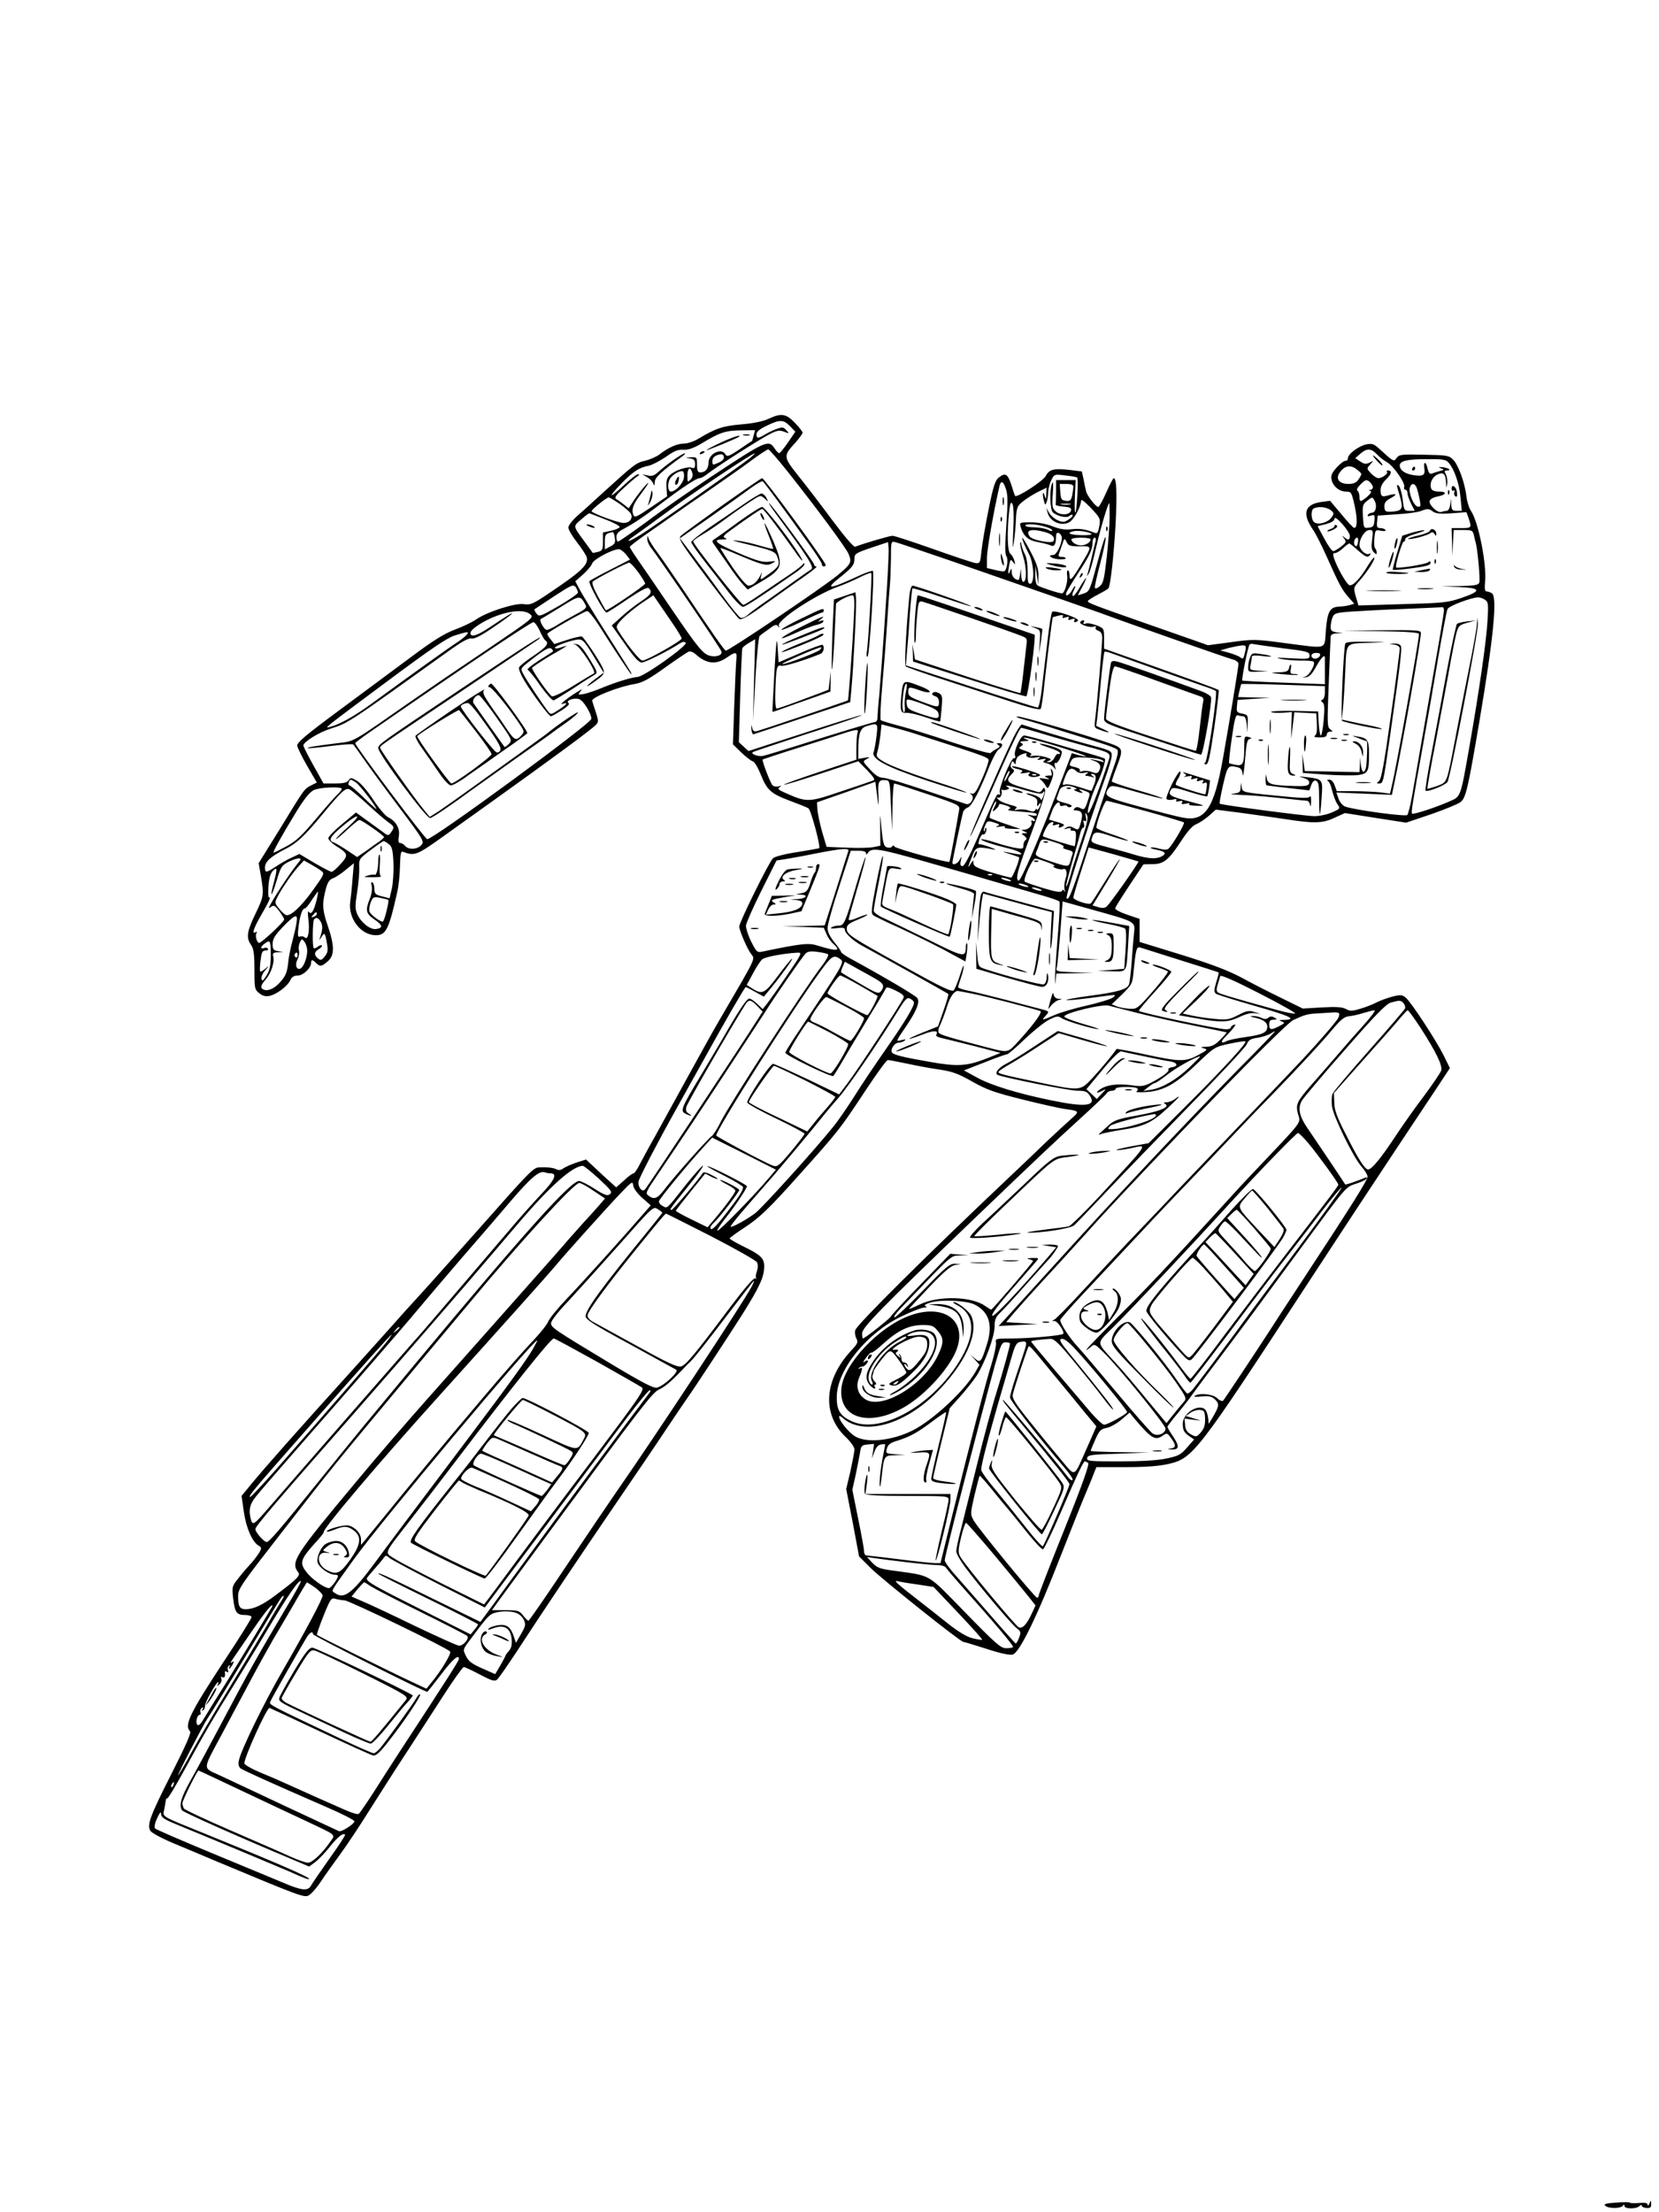 <?xml version="1.0" standalone="no"?>
<!DOCTYPE svg PUBLIC "-//W3C//DTD SVG 20010904//EN"
 "http://www.w3.org/TR/2001/REC-SVG-20010904/DTD/svg10.dtd">
<svg version="1.0" xmlns="http://www.w3.org/2000/svg"
 width="864pt" height="1152pt" viewBox="0 0 864 1152"
 preserveAspectRatio="xMidYMid meet">

<g transform="translate(0,1152) scale(0.1,-0.1)"
fill="#000000" stroke="none">
<path d="M4000 9338 c-30 -13 -78 -23 -140 -28 -96 -8 -134 -21 -225 -76 -22
-13 -55 -24 -73 -24 -35 0 -79 -19 -127 -56 -17 -13 -50 -27 -74 -33 -47 -10
-58 -19 -209 -156 -54 -49 -119 -109 -145 -131 -26 -23 -47 -50 -47 -61 0 -11
20 -45 45 -77 24 -31 47 -66 50 -76 12 -39 -23 -73 -194 -188 -86 -58 -98 -63
-133 -58 -45 7 -191 -40 -249 -80 -20 -14 -70 -38 -111 -53 -55 -21 -112 -56
-228 -143 -85 -63 -254 -188 -375 -278 -173 -128 -219 -167 -217 -183 1 -11
25 -59 52 -106 l50 -86 -30 -15 c-36 -19 -32 -13 -165 -231 l-108 -174 12 -68
c16 -98 15 -105 -29 -196 -44 -91 -49 -124 -23 -161 14 -20 18 -46 18 -128 0
-98 1 -105 25 -124 17 -14 33 -18 54 -14 37 8 94 51 108 82 8 17 19 24 39 24
28 0 69 39 69 66 0 18 8 18 26 -1 21 -20 28 -19 61 9 36 31 36 81 -2 191 -28
82 -28 114 -5 197 7 24 18 39 33 44 12 4 42 23 66 43 l44 36 -7 -80 c-3 -44
-9 -99 -12 -121 -12 -86 55 -174 133 -174 53 0 68 28 112 226 7 28 13 88 14
133 2 68 4 80 17 75 57 -22 72 -17 195 71 66 47 178 127 249 178 308 220 534
386 558 411 15 15 16 20 2 64 -9 26 -17 54 -20 62 -6 18 139 75 221 88 40 7
73 24 159 86 60 43 116 80 123 83 8 3 24 -3 36 -14 55 -50 106 -56 161 -18 48
33 55 32 51 -7 -2 -18 -7 -126 -11 -239 l-7 -205 43 -42 c24 -23 51 -44 61
-47 9 -3 27 -33 40 -66 33 -83 52 -101 150 -138 46 -17 91 -35 99 -40 13 -7
65 -200 56 -208 -1 -1 -51 -10 -112 -20 -62 -9 -117 -23 -128 -32 -19 -16
-176 -333 -176 -356 0 -20 42 -118 62 -143 21 -29 32 -6 -167 -347 -29 -49
-105 -187 -170 -305 -65 -118 -139 -253 -165 -300 -27 -47 -60 -109 -75 -137
-14 -29 -30 -53 -35 -53 -6 0 -28 -16 -50 -37 l-41 -36 -32 29 c-18 16 -53 48
-78 72 l-47 44 -50 -16 c-27 -9 -58 -23 -68 -30 -11 -9 -25 -11 -34 -6 -16 9
-50 13 -91 11 -31 -1 -45 -15 -320 -326 -112 -126 -248 -279 -304 -340 -55
-60 -121 -133 -145 -161 -25 -28 -108 -120 -184 -205 -307 -339 -470 -524
-543 -612 l-55 -67 12 -83 c12 -84 44 -157 77 -176 15 -8 16 -13 5 -33 -8 -13
-25 -37 -40 -54 -15 -16 -45 -50 -66 -77 -38 -47 -38 -48 -32 -109 9 -75 18
-88 62 -88 19 0 34 -5 34 -11 0 -7 -62 -107 -139 -223 -183 -278 -213 -340
-181 -372 7 -7 -23 -75 -94 -215 -117 -231 -132 -273 -112 -304 8 -11 64 -41
132 -69 66 -27 164 -69 219 -92 421 -176 448 -186 471 -175 12 5 42 38 65 73
23 35 71 101 105 148 34 47 100 146 146 220 47 74 130 205 186 290 56 85 145
224 199 307 54 84 103 152 108 152 6 0 43 -17 84 -39 61 -32 77 -37 89 -27 9
7 53 71 100 142 132 203 343 517 524 782 91 133 210 308 264 390 54 81 103
152 107 158 17 22 204 306 284 432 89 142 113 194 113 249 0 42 -19 60 -110
104 -38 19 -70 37 -70 41 0 3 35 29 78 57 78 51 127 98 287 277 207 231 210
236 347 443 55 83 105 152 112 152 7 0 52 -9 101 -19 50 -11 126 -25 170 -31
65 -10 96 -21 168 -62 74 -42 115 -57 260 -93 95 -24 195 -46 222 -50 78 -10
79 -12 33 -52 -24 -21 -83 -76 -133 -123 -49 -48 -137 -131 -195 -186 -425
-402 -790 -764 -796 -791 -3 -11 -1 -31 6 -43 10 -19 7 -27 -28 -64 -141 -153
-152 -330 -28 -449 26 -24 46 -53 46 -65 0 -11 -10 -62 -21 -113 l-22 -93 34
-175 33 -176 60 -60 c63 -62 468 -385 483 -385 4 0 58 -16 120 -36 73 -24 120
-34 137 -30 35 9 127 197 251 516 53 135 111 281 130 325 19 44 38 92 44 108
l11 27 150 0 c104 0 174 5 223 16 130 30 147 51 722 932 196 300 328 500 468
711 78 117 173 260 210 316 l68 103 -34 69 c-40 79 -165 270 -195 297 -19 16
-27 17 -68 7 -26 -7 -63 -20 -83 -30 -20 -11 -59 -26 -87 -34 -43 -13 -54 -13
-75 -1 -18 10 -50 12 -124 8 l-100 -6 -110 54 c-60 29 -154 77 -207 106 -71
38 -155 70 -315 120 l-218 67 0 60 0 60 -65 22 c-38 13 -64 27 -62 34 2 7 36
61 75 120 l72 108 46 1 c60 0 85 21 150 120 34 52 61 82 79 88 15 6 44 25 65
43 l37 33 132 -17 c72 -10 174 -24 226 -32 153 -24 197 -23 259 6 l55 25 159
-25 160 -25 130 44 c72 25 140 53 153 63 28 21 39 69 98 417 74 437 95 652 66
670 -8 6 -21 10 -28 10 -9 0 -11 14 -8 48 10 93 -35 316 -73 371 -10 14 -21
49 -24 77 -8 69 -42 164 -70 191 -20 21 -33 23 -150 25 -117 3 -130 1 -143
-16 -15 -22 -15 -22 -91 47 -27 25 -37 29 -67 23 -39 -8 -96 -50 -96 -72 0 -8
-6 -14 -14 -14 -8 0 -28 -16 -46 -36 -25 -28 -30 -42 -25 -63 8 -35 41 -61 75
-61 27 0 29 -3 45 -74 15 -69 14 -117 -3 -115 -4 0 -34 32 -66 71 l-59 70 -46
-6 c-86 -12 -101 -60 -44 -143 15 -21 47 -85 73 -143 64 -143 78 -170 113
-210 l30 -34 -24 -7 c-13 -4 -38 -7 -55 -8 -48 -2 -61 -25 -69 -123 -9 -104
15 -96 -212 -67 -156 21 -166 21 -282 5 l-120 -16 -73 26 c-40 14 -149 52
-243 85 -288 101 -315 111 -309 120 3 5 27 20 54 34 27 14 51 28 53 32 11 18
28 177 37 335 8 161 5 238 -10 238 -3 0 -21 -34 -39 -75 -18 -41 -37 -75 -41
-75 -13 0 -60 60 -64 83 -3 12 -9 40 -13 62 l-9 40 -64 8 c-83 9 -106 3 -124
-32 -15 -27 -152 -116 -160 -103 -2 4 -11 31 -20 60 -19 56 -31 62 -66 34 -17
-14 -28 -47 -51 -162 -16 -80 -33 -176 -37 -215 -7 -67 -8 -70 -32 -67 -14 2
-113 35 -220 73 -107 38 -202 69 -212 69 -14 0 -148 -39 -194 -57 -8 -3 -56
53 -120 139 -58 78 -138 183 -177 231 -79 100 -79 102 -12 175 19 22 35 44 35
49 0 5 -18 28 -40 51 -47 49 -72 52 -140 20z m114 -37 l28 -29 -38 -56 c-22
-31 -42 -56 -46 -56 -4 0 -15 11 -24 25 -31 47 -44 42 -334 -150 -102 -68
-250 -170 -328 -229 -79 -58 -148 -106 -153 -106 -5 0 -9 10 -9 23 0 16 10 29
33 40 57 31 100 59 182 121 120 92 201 146 218 146 9 0 28 11 44 24 38 31 266
177 323 206 37 19 49 21 73 12 28 -11 29 -10 12 8 -14 16 -21 17 -48 7 -18 -6
-45 -19 -62 -29 -38 -23 -45 -23 -45 1 0 13 17 27 53 44 68 33 87 33 121 -2z
m-189 -48 c-4 -16 -7 -28 -8 -29 -1 0 -31 -20 -66 -44 -55 -37 -65 -40 -73
-26 -20 36 -88 4 -88 -43 0 -31 -16 -51 -42 -51 -14 0 -18 8 -18 40 0 39 -1
40 -32 39 -31 -2 -31 -2 -5 -6 21 -3 27 -10 27 -30 0 -19 -4 -24 -16 -19 -22
9 -89 -13 -114 -37 -17 -15 -21 -29 -19 -65 l3 -47 -84 -57 c-82 -55 -85 -56
-93 -35 -9 25 2 55 42 106 15 20 31 43 35 51 12 24 -43 -41 -73 -86 l-27 -41
-24 19 c-13 10 -30 23 -39 28 -13 7 -7 18 39 60 30 28 62 55 70 60 11 7 12 9
2 10 -8 0 -39 -25 -71 -55 -78 -74 -90 -70 -16 6 64 65 91 83 144 94 18 4 58
25 89 46 43 31 64 39 92 37 26 -1 52 8 96 34 92 56 123 66 203 67 l73 1 -7
-27z m178 -190 c147 -185 307 -401 317 -429 17 -43 12 -51 -57 -109 -83 -68
-572 -397 -583 -393 -9 3 -60 76 -236 338 -43 63 -96 140 -118 170 -23 30 -44
64 -48 75 -6 19 -6 19 -7 -1 -1 -12 9 -34 22 -50 46 -59 360 -520 364 -536 6
-20 -25 -31 -60 -23 -36 10 -61 40 -204 250 -71 105 -148 217 -171 250 -23 33
-42 63 -42 67 0 4 39 34 88 68 48 33 105 73 127 89 22 16 108 75 190 132 83
57 185 129 228 161 43 32 83 58 88 58 5 0 51 -53 102 -117z m3068 91 c13 -14
36 -32 51 -40 33 -17 99 -111 91 -130 -3 -8 0 -14 6 -14 6 0 11 -8 11 -18 0
-10 9 -34 19 -55 l19 -37 -28 0 c-27 0 -28 3 -35 60 -4 32 -13 64 -21 71 -11
9 -11 3 1 -37 24 -79 21 -91 -22 -97 -47 -5 -53 -2 -53 28 0 17 9 29 31 40 38
20 34 28 -8 16 -37 -11 -43 -7 -43 29 0 16 11 37 30 55 28 27 31 45 8 45 -6 0
-8 -3 -5 -7 9 -8 -23 -32 -44 -33 -8 0 -26 11 -39 25 -23 25 -23 25 -4 46 19
22 19 22 -3 10 -19 -9 -28 -8 -49 6 l-26 17 26 23 c35 30 57 29 87 -3z m-3401
-18 c0 -7 -11 -18 -25 -24 -34 -16 -35 -15 -35 8 0 12 9 24 23 29 25 10 37 6
37 -13z m135 -2 c-45 -36 -496 -353 -566 -397 -34 -21 -63 -36 -65 -34 -3 2 8
12 23 22 15 10 91 65 168 122 122 92 451 312 465 312 3 0 -8 -11 -25 -25z
m3638 -22 c30 -33 57 -109 63 -180 l7 -72 -27 0 c-22 0 -26 4 -28 33 l-1 32
-4 -32 c-3 -19 -10 -33 -18 -33 -7 0 -20 -3 -29 -6 -20 -7 -68 40 -60 59 3 8
21 18 39 21 48 9 54 26 10 26 -22 0 -38 6 -41 15 -11 27 5 61 32 74 32 14 43
4 45 -44 2 -30 2 -30 6 -3 2 15 -1 36 -7 48 -9 16 -8 20 6 20 27 0 7 14 -24
17 -22 2 -23 1 -7 -6 18 -7 17 -8 -7 -14 -14 -4 -33 -10 -41 -13 -11 -4 -17 4
-22 25 -8 39 -23 41 -17 2 5 -36 -6 -43 -58 -35 -44 7 -70 26 -70 50 0 24 39
33 141 33 80 1 99 -2 112 -17z m-453 -60 c0 -4 -7 -18 -16 -30 -11 -16 -25
-22 -52 -22 -48 0 -68 27 -45 59 24 35 54 42 86 19 15 -11 27 -23 27 -26z
m-3485 7 c5 -14 1 -27 -9 -37 -15 -15 -16 -13 -16 21 0 40 15 50 25 16z m-43
-25 c-3 -30 -43 -74 -68 -74 -18 0 -19 50 -1 72 15 20 49 38 62 34 6 -1 9 -16
7 -32z m2048 -1 c7 -6 -1 -166 -9 -181 -4 -7 -5 28 -3 78 l4 90 -51 0 -51 0 0
-60 c0 -33 -1 -63 -2 -67 -2 -5 16 -9 40 -11 34 -3 43 -7 40 -20 -5 -24 -55
-28 -80 -5 -18 16 -20 27 -15 93 3 44 2 67 -3 55 -15 -34 -12 -141 4 -154 24
-20 73 -30 85 -18 6 6 13 8 17 5 3 -4 -6 -14 -20 -23 -22 -15 -31 -16 -56 -5
-17 7 -38 25 -46 39 l-15 26 7 -25 c12 -45 67 -71 110 -51 25 11 63 80 64 113
0 11 17 -2 51 -37 49 -52 51 -56 44 -95 -6 -33 -10 -40 -23 -35 -47 19 -81 24
-122 19 -33 -4 -59 0 -98 15 -33 13 -75 21 -113 21 -58 0 -60 -1 -54 -22 14
-49 40 -73 91 -81 27 -5 56 -13 66 -17 18 -10 28 6 28 46 0 17 4 22 15 18 8
-4 15 -15 15 -25 0 -33 -28 -89 -44 -89 -34 0 -14 -18 24 -22 22 -2 40 0 40 4
0 5 -9 8 -21 8 -13 0 -19 5 -15 13 2 6 10 29 17 49 12 37 13 37 24 15 9 -19
19 -22 68 -22 67 1 66 4 5 -98 -47 -78 -58 -88 -58 -53 0 14 -4 26 -8 26 -5 0
-7 -14 -4 -30 4 -30 -14 -90 -27 -90 -17 0 -117 33 -128 42 -8 6 -12 30 -11
57 l1 46 7 -50 7 -50 1 44 c2 32 -7 62 -34 115 -38 75 -62 110 -45 65 5 -14
19 -44 30 -65 26 -48 30 -154 6 -154 -11 0 -14 14 -13 63 0 40 -5 74 -16 94
-9 18 -16 40 -17 50 0 10 -3 13 -5 7 -3 -7 4 -38 14 -70 19 -58 20 -134 1
-134 -5 0 -10 17 -11 38 -1 36 -1 36 -5 5 -2 -18 -6 -33 -8 -33 -19 0 -35 17
-36 39 0 23 -1 24 -9 6 -10 -24 -12 -9 -4 34 6 29 8 30 20 14 12 -16 12 -15 7
7 -4 14 -13 30 -21 36 -16 12 -18 113 -6 223 5 43 9 50 17 36 6 -11 8 -66 4
-139 -4 -87 -3 -104 3 -61 5 33 10 89 11 123 3 57 7 67 33 88 16 14 51 36 77
50 l49 24 -1 -32 c-1 -31 -1 -32 -9 -8 -10 30 -12 5 -3 -29 6 -23 7 -23 14 -5
4 10 8 34 8 52 1 18 8 47 17 63 15 30 16 30 72 23 31 -3 59 -8 62 -11z m1540
-50 c0 -7 -6 -13 -12 -14 -10 0 -10 -2 -1 -6 8 -3 2 -13 -16 -29 -36 -30 -41
-30 -41 0 0 14 -5 28 -11 31 -6 4 1 17 18 34 25 24 30 25 46 12 9 -9 17 -21
17 -28z m-1911 -10 c10 -29 10 -72 2 -187 -7 -105 -7 -153 0 -162 11 -13 4
-70 -10 -78 -4 -3 -26 0 -49 6 l-42 10 0 53 c0 42 33 232 65 373 8 33 20 27
34 -15z m351 13 c0 -7 -3 -28 -6 -45 -6 -27 -11 -32 -33 -29 -23 3 -26 8 -29
46 l-3 42 35 0 c24 0 36 -5 36 -14z m1789 -8 c4 -13 11 -40 15 -61 6 -34 5
-38 -11 -35 -21 4 -50 76 -40 101 9 24 26 21 36 -5z m-4153 -81 c26 -18 52
-41 58 -50 16 -25 -5 -52 -39 -50 -32 2 -165 52 -164 61 0 9 79 72 89 72 4 0
29 -15 56 -33z m3934 13 c13 -25 4 -60 -15 -60 -8 0 -17 -5 -21 -11 -4 -8 1
-9 15 -4 20 6 22 4 19 -27 -2 -27 -8 -34 -30 -36 -26 -3 -26 -2 -30 59 -3 55
-1 63 21 80 29 23 28 23 41 -1z m-1587 -17 c-13 -2 -33 -2 -45 0 -13 2 -3 4
22 4 25 0 35 -2 23 -4z m206 -65 c0 -40 -7 -134 -15 -208 -13 -116 -18 -138
-37 -153 -12 -11 -23 -14 -25 -8 -2 5 11 63 28 127 17 64 30 125 28 136 -2 10
-21 -49 -43 -132 -38 -142 -41 -150 -69 -160 -16 -5 -30 -10 -32 -10 -1 0 9
20 23 45 13 25 22 45 19 45 -2 0 -17 -22 -33 -49 -15 -27 -31 -47 -35 -45 -4
3 -4 14 2 24 5 10 10 22 10 27 -1 4 -8 -4 -16 -19 -15 -29 -40 -39 -30 -13 3
8 30 53 60 99 60 91 76 124 76 162 0 13 5 24 11 24 6 0 8 -8 5 -17 -3 -10 -12
-47 -20 -83 -8 -36 -18 -74 -21 -85 -6 -19 -6 -19 5 -2 7 10 23 67 36 125 22
99 64 242 71 242 1 0 2 -33 2 -72z m1149 37 c20 -15 21 -18 7 -39 -18 -27 -71
-42 -91 -25 -17 14 -18 66 -1 72 25 11 63 7 85 -8z m535 -9 c13 -10 39 -13 96
-9 l78 6 12 -33 c16 -49 15 -50 -39 -50 l-50 0 2 -72 2 -73 3 68 4 67 49 0
c46 0 50 -2 56 -27 3 -16 8 -34 10 -41 9 -31 24 -192 18 -206 -5 -13 -25 -16
-103 -18 l-96 -2 93 -3 c116 -5 120 -20 15 -56 -73 -25 -94 -27 -308 -33
l-230 -7 -14 47 c-13 46 -13 46 21 84 39 44 82 111 75 118 -2 3 -16 -14 -31
-38 -42 -71 -81 -112 -99 -105 -15 6 -67 97 -81 145 -5 16 -3 22 7 22 8 0 26
11 41 25 15 14 30 25 33 25 3 0 23 -16 44 -35 42 -37 54 -42 65 -23 5 7 3 8
-5 4 -16 -10 -51 22 -51 46 0 34 29 78 52 78 19 0 20 -4 14 -50 -5 -39 -3 -54
9 -66 12 -12 15 -13 15 -2 0 8 -4 18 -9 24 -4 5 -6 29 -3 53 4 42 5 43 34 37
18 -3 27 -2 23 4 -3 6 -15 10 -26 10 -17 0 -20 6 -17 33 l3 32 100 7 c55 3
111 11 125 17 33 13 42 13 63 -3z m-4310 -41 c42 -16 76 -34 74 -40 -2 -5 -22
-14 -45 -19 l-42 -9 0 -47 c0 -43 -3 -48 -26 -54 -15 -4 -27 -6 -28 -4 -1 2
-20 28 -42 58 -61 83 -60 78 -17 115 21 19 40 33 43 32 3 -1 40 -15 83 -32z
m3877 -86 c0 -22 -10 -24 -30 -6 -12 10 -12 9 0 -7 13 -17 11 -21 -15 -42 -17
-13 -35 -24 -42 -24 -6 0 -27 29 -46 65 l-35 65 44 11 c29 8 44 17 44 28 1 23
80 -66 80 -90z m-1589 49 c22 -6 39 -15 39 -20 0 -5 -10 -4 -21 3 -12 6 -43
12 -70 13 -27 0 -49 4 -49 9 0 11 58 8 101 -5z m2 -29 c37 -10 54 -29 43 -47
-9 -14 -109 5 -123 24 -25 34 8 43 80 23z m241 -9 c5 -5 -19 -8 -53 -7 -60 2
-78 11 -43 20 22 7 84 -2 96 -13z m-2482 -21 c4 -25 0 -33 -24 -45 l-28 -15 0
40 c0 38 4 43 41 50 4 0 9 -13 11 -30z m2478 -7 c0 -16 -25 -32 -50 -32 -25 0
-50 16 -50 32 0 4 23 8 50 8 28 0 50 -4 50 -8z m1392 -18 c-3 -17 -8 -22 -15
-15 -11 11 -3 41 11 41 5 0 7 -12 4 -26z m-2462 -372 c-11 -169 -25 -354 -30
-412 -6 -58 -10 -115 -10 -127 0 -13 -6 -23 -13 -23 -7 0 -137 -39 -288 -86
-151 -48 -285 -89 -299 -91 -24 -3 -60 11 -50 20 3 3 133 46 288 97 156 50
282 93 280 96 -3 2 -136 -39 -297 -92 l-293 -95 -25 23 -25 23 7 239 c4 131 9
244 11 250 2 6 18 19 36 29 l31 18 -6 -213 -5 -213 12 218 c7 120 17 221 22
225 5 5 26 21 48 36 31 24 40 26 48 15 8 -11 9 -10 4 3 -9 29 194 163 309 203
33 12 84 34 113 49 30 15 56 25 59 22 6 -6 -15 -374 -23 -413 -2 -13 -1 -23 4
-23 10 0 38 438 28 447 -3 3 -41 -10 -83 -30 -147 -68 -171 -68 -85 -1 62 50
72 63 72 95 0 25 6 29 88 57 l87 29 3 -34 c2 -19 -6 -173 -18 -341z m335 280
c474 -165 699 -243 780 -272 190 -70 673 -239 698 -245 15 -4 27 -14 27 -22 0
-16 -47 -302 -81 -493 -46 -259 -93 -330 -207 -308 -26 4 -126 30 -222 56
-181 49 -195 57 -167 96 14 19 18 19 146 -18 73 -21 134 -36 137 -34 2 2 -57
22 -131 43 -74 21 -135 42 -135 46 0 3 11 37 25 73 36 95 35 100 -32 124 -121
43 -460 142 -483 141 -14 0 -1 -7 30 -15 30 -8 118 -34 195 -59 77 -24 173
-53 212 -66 40 -12 77 -27 82 -33 7 -8 0 -39 -19 -91 -16 -44 -72 -213 -126
-375 -93 -283 -107 -320 -119 -308 -8 8 110 374 199 621 20 54 36 109 36 122
0 26 -3 27 -145 65 -72 19 -292 86 -322 97 -6 3 -29 -33 -53 -84 -63 -132
-221 -495 -217 -499 2 -2 45 92 97 209 122 277 161 357 169 357 4 0 66 -17
137 -39 71 -21 168 -48 215 -61 114 -30 115 -31 102 -72 -58 -176 -102 -286
-107 -270 -5 16 22 99 54 167 20 41 40 108 34 114 -3 3 -40 15 -82 27 -42 12
-132 38 -200 58 -68 20 -130 36 -138 36 -19 0 -56 -82 -48 -104 4 -10 2 -16
-5 -14 -15 4 -82 -159 -74 -179 4 -10 2 -14 -4 -10 -11 7 -17 -5 -118 -240
-37 -84 -63 -133 -72 -133 -11 0 -14 7 -9 28 5 25 5 26 -6 5 -10 -21 -38 -32
-38 -15 0 10 49 242 56 264 3 9 14 20 24 23 20 6 64 89 115 220 16 39 36 76
47 83 23 17 23 32 1 32 -14 0 -15 -2 -4 -9 11 -7 9 -12 -10 -21 -13 -7 -26
-17 -30 -21 -3 -5 -90 20 -195 54 -104 35 -229 74 -279 87 -49 13 -93 26 -98
30 -4 3 -1 80 7 171 8 90 20 241 26 334 6 94 13 186 15 205 2 19 4 77 5 129 0
92 0 93 23 88 12 -3 139 -46 282 -95z m-1685 31 l21 -27 -101 -52 c-56 -28
-106 -56 -110 -60 -9 -9 76 -164 89 -164 4 0 53 31 108 69 72 48 105 65 112
58 20 -20 11 -34 -41 -69 -29 -19 -75 -55 -102 -80 l-50 -45 68 -96 c48 -70
73 -97 88 -97 18 0 136 59 196 98 15 10 26 12 33 5 13 -13 -214 -175 -250
-178 -35 -3 -113 -27 -186 -57 -33 -14 -75 -28 -94 -32 -30 -5 -32 -4 -20 11
12 15 12 16 -1 8 -49 -28 -112 -76 -92 -71 33 11 27 -1 -18 -30 -40 -26 -41
-27 -56 -8 -26 33 -115 166 -129 195 -15 27 -14 29 28 62 82 65 108 80 120 68
6 -6 9 -12 6 -14 -2 -2 -35 -23 -73 -47 -38 -24 -64 -46 -58 -48 6 -2 37 -39
67 -84 33 -45 62 -78 69 -75 7 3 53 31 103 63 49 33 99 64 109 70 18 10 16 15
-27 85 -36 58 -51 74 -70 75 -17 1 -18 0 -4 -3 23 -4 115 -145 98 -150 -5 -2
-53 -31 -107 -64 -53 -34 -103 -58 -111 -55 -15 5 -111 144 -104 149 27 21 85
58 134 85 33 19 53 32 45 29 -8 -2 -25 -7 -37 -11 -13 -4 -23 -3 -23 1 0 10
96 43 125 43 21 0 32 -13 87 -104 l42 -69 -28 -21 c-54 -39 -81 -68 -33 -35
68 47 71 52 51 91 -22 43 -91 145 -103 153 -5 3 -40 -5 -77 -17 l-67 -22 -18
23 c-11 13 -19 26 -19 30 0 8 184 113 207 119 7 2 33 -30 59 -70 101 -159 167
-258 171 -258 6 0 6 -1 -128 211 -65 102 -128 206 -140 229 l-23 43 41 36 c22
20 44 46 47 57 7 21 104 73 138 74 9 0 26 -12 38 -27z m64 -93 c20 -28 36 -54
36 -59 0 -9 -200 -145 -205 -139 -2 2 -20 34 -40 71 -25 46 -34 72 -28 78 15
15 176 98 190 99 6 0 27 -23 47 -50z m-314 -106 c0 -6 -46 -38 -101 -70 -96
-55 -102 -57 -115 -39 -8 10 -12 20 -11 22 2 1 48 32 103 68 90 59 100 63 112
48 6 -9 12 -22 12 -29z m40 -65 c8 -13 -2 -23 -53 -49 -34 -19 -79 -44 -99
-57 -21 -13 -43 -23 -50 -23 -15 0 -43 53 -31 57 5 2 51 30 103 62 101 63 101
63 130 10z m452 -94 c26 -38 48 -74 48 -80 0 -12 -182 -115 -204 -115 -14 0
-82 84 -126 156 -14 22 -12 26 25 65 22 22 67 58 99 80 l59 39 25 -37 c14 -21
48 -69 74 -108z m4233 121 c16 -12 17 -23 12 -107 -6 -110 -45 -375 -93 -649
-49 -279 -45 -267 -107 -294 -70 -31 -187 -69 -193 -63 -6 5 3 57 56 352 22
121 58 328 80 460 23 132 44 246 49 254 8 16 122 59 157 60 11 1 28 -5 39 -13z
m-215 -56 c0 -11 -23 -149 -51 -307 -28 -159 -61 -349 -74 -423 -13 -74 -31
-178 -40 -230 -9 -52 -21 -99 -26 -104 -9 -10 -279 27 -324 44 -12 5 -28 23
-34 41 l-11 32 144 -6 145 -6 15 72 c42 200 136 731 136 771 0 14 -24 16 -202
14 l-203 -3 198 -2 c132 -2 197 -7 197 -14 0 -35 -119 -701 -142 -793 l-9 -39
-52 7 c-29 3 -91 6 -139 6 l-86 0 -11 30 c-6 18 -17 30 -28 30 -12 0 -14 -3
-6 -8 7 -4 16 -27 21 -50 6 -23 17 -54 26 -68 17 -24 17 -25 -26 -44 -24 -11
-65 -20 -93 -20 -45 0 -485 58 -493 65 -2 2 6 47 18 99 23 100 26 103 77 90
16 -4 23 -15 25 -38 2 -17 7 17 12 76 7 87 11 108 25 110 12 3 10 5 -6 10 -22
6 -23 3 -23 -50 0 -89 -6 -102 -44 -95 -17 3 -33 7 -35 9 -2 2 4 60 14 129 14
100 21 125 32 120 8 -3 21 -5 28 -5 9 0 15 -15 18 -42 l4 -43 1 46 c2 44 1 47
-29 53 -27 5 -30 9 -27 38 l3 33 85 6 85 5 -83 2 -84 2 7 33 c4 17 8 33 10 35
1 1 100 0 219 -4 l216 -7 0 -33 c0 -18 -6 -35 -12 -37 -10 -4 -10 -7 0 -15 10
-6 11 -29 6 -90 -4 -45 -11 -82 -15 -82 -4 0 -9 28 -11 63 l-3 62 -122 3 c-68
1 -123 -1 -123 -5 0 -4 24 -6 54 -5 l54 4 -3 -84 c-1 -45 -1 -65 1 -43 2 22 7
59 10 83 l5 43 57 -3 57 -3 3 -54 c2 -37 -1 -57 -10 -62 -8 -6 1 -9 25 -9 26
0 37 4 37 15 0 8 8 15 17 15 16 0 16 1 0 13 -15 11 -15 33 -7 237 5 124 9 233
10 243 0 12 9 17 33 19 l32 1 -32 4 c-27 4 -33 9 -33 28 0 13 4 35 9 48 9 23
16 26 93 32 46 3 171 10 278 14 107 4 198 9 203 9 4 1 7 -7 7 -18z m-4760 -18
c22 -18 21 -19 -226 -186 -137 -92 -303 -205 -369 -251 -344 -240 -314 -223
-407 -235 -127 -16 -160 -22 -155 -26 2 -2 55 3 117 11 63 8 117 12 120 8 4
-5 29 -39 56 -78 26 -38 108 -150 182 -248 129 -172 133 -179 116 -198 -20
-23 -67 -25 -84 -4 -7 8 -18 15 -26 15 -9 0 -11 10 -7 35 7 41 -14 78 -55 99
-16 8 -51 50 -79 93 -29 44 -65 86 -84 97 -30 18 -33 18 -44 2 -9 -12 -28 -16
-71 -16 l-59 0 -52 93 c-29 52 -53 99 -53 105 0 18 80 68 140 87 94 30 81 21
614 403 71 51 107 71 122 67 14 -3 49 14 110 56 49 33 94 66 99 72 12 13 -24
-9 -115 -70 -66 -44 -100 -54 -100 -29 0 19 70 65 139 90 78 28 143 31 171 8z
m51 -87 c11 -24 24 -47 29 -50 22 -14 6 -35 -60 -79 -39 -26 -73 -53 -77 -62
-3 -8 10 -39 28 -69 42 -69 128 -185 138 -185 4 0 29 14 56 31 31 20 44 33 36
38 -19 12 30 30 56 20 22 -8 63 -75 63 -102 0 -24 -824 -628 -855 -627 -12 1
-375 485 -375 500 0 3 35 29 78 59 491 340 835 571 850 571 7 0 22 -20 33 -45z
m-382 -22 c-8 -9 -32 -28 -54 -42 -39 -25 -248 -175 -438 -314 -89 -65 -165
-108 -217 -122 -36 -10 -38 -12 294 235 234 174 312 227 355 241 72 22 76 22
60 2z m4254 -69 c125 -15 137 -19 137 -37 0 -19 -5 -20 -97 -15 -72 4 -86 4
-53 -3 25 -5 71 -9 103 -9 32 1 62 -2 67 -5 15 -9 -21 -74 -44 -79 -16 -3 -15
-4 4 -3 19 2 32 15 55 57 26 46 45 65 45 45 0 -3 0 -35 0 -71 l0 -67 -212 8
c-117 4 -215 9 -218 11 -5 5 28 172 37 186 2 5 12 7 21 4 10 -2 79 -12 155
-22z m-198 -16 c-9 -41 -11 -43 -27 -30 -7 5 -33 16 -58 23 l-45 12 45 13 c25
6 55 12 68 13 21 1 23 -2 17 -31z m389 -23 c-4 -8 -15 -15 -25 -15 -10 0 -19
7 -19 15 0 9 9 15 25 15 18 0 23 -4 19 -15z m-2309 -417 c-4 -35 -11 -72 -15
-84 -14 -36 66 -78 281 -150 106 -35 197 -63 202 -61 4 1 -38 17 -95 36 -185
59 -302 103 -340 127 -34 21 -36 26 -28 51 5 16 11 53 15 84 l6 57 57 -15 c31
-8 82 -22 112 -32 423 -136 392 -124 386 -152 -3 -15 -19 -58 -37 -97 -24 -54
-35 -69 -48 -65 -12 4 -13 3 -2 -5 19 -14 -4 -56 -27 -49 -10 3 -105 35 -212
71 -107 36 -206 66 -222 66 -19 0 -39 12 -67 43 -39 42 -39 42 -18 54 20 11
19 12 -10 7 l-33 -6 0 43 c0 90 10 118 44 128 58 17 59 17 51 -51z m-99 16
c-3 -9 -6 -44 -6 -78 l0 -62 -191 -63 c-105 -35 -189 -65 -186 -67 2 -3 90 24
196 59 l191 63 47 -48 c33 -34 42 -49 32 -52 -8 -3 -83 -29 -168 -57 -171 -58
-178 -58 -291 -8 -36 16 -42 22 -30 30 12 8 10 9 -6 4 -12 -3 -26 0 -32 7 -12
16 -55 128 -50 133 1 1 84 29 183 60 99 31 205 65 235 75 70 23 84 24 76 4z
m964 -48 c107 -30 238 -74 225 -75 -6 -1 -24 3 -42 8 l-31 9 -67 -176 c-100
-262 -199 -492 -210 -488 -19 6 -6 54 69 254 43 115 73 208 69 218 -5 15 -7
15 -15 1 -5 -9 -14 -14 -21 -12 -6 2 -45 13 -84 25 -77 22 -88 35 -55 68 16
16 17 20 5 28 -9 6 -12 16 -7 27 5 15 9 16 15 5 7 -10 9 -10 9 2 0 8 4 20 8
26 9 14 57 30 48 16 -8 -14 21 -23 52 -16 21 4 24 3 12 -5 -12 -9 -8 -10 15
-5 22 4 26 3 16 -5 -12 -8 -10 -11 12 -16 15 -4 32 -15 38 -24 8 -13 9 -11 3
8 -4 14 -2 21 3 18 10 -7 33 34 33 58 0 8 -23 20 -56 30 -73 21 -80 14 -9 -9
30 -9 55 -22 55 -27 0 -6 -4 -8 -9 -5 -4 3 -13 -6 -19 -19 -7 -14 -20 -25 -29
-24 -16 0 -16 1 1 8 15 6 11 9 -20 19 -22 6 -50 9 -64 6 -17 -4 -21 -3 -12 3
9 7 1 13 -28 23 -34 11 -38 15 -24 23 13 8 14 11 3 18 -10 6 -5 9 16 10 26 0
27 2 10 9 -38 16 0 10 85 -14z m314 -97 c8 -9 7 -10 -7 -5 -11 3 -31 8 -45 11
-21 3 -19 2 6 -7 32 -11 40 -30 24 -56 -7 -10 -15 -10 -37 -2 -15 6 -37 8 -48
4 -12 -4 -17 -2 -13 4 3 6 -7 13 -24 17 -33 7 -34 9 -20 35 9 16 20 18 81 15
40 -2 77 -9 83 -16z m-136 -57 c8 -7 25 -10 40 -6 21 4 24 3 12 -5 -9 -6 -10
-11 -3 -11 6 0 20 -3 30 -6 15 -5 15 -4 3 5 -9 7 -10 11 -3 11 21 0 25 -20 12
-53 -7 -18 -13 -33 -14 -35 -1 -1 -28 7 -60 18 -32 11 -67 18 -77 15 -17 -6
-17 -4 -1 39 18 47 34 54 61 28z m-362 -29 c-8 -15 -15 -25 -16 -21 0 12 23
58 27 54 3 -2 -2 -17 -11 -33z m-3392 -28 c20 -14 106 -125 106 -138 0 -2 -29
24 -65 59 -36 35 -70 64 -75 64 -5 0 -7 7 -4 15 8 19 9 19 38 0z m2786 -120
l6 -130 2 123 c1 67 5 122 10 122 4 0 82 -25 174 -56 164 -55 167 -57 163 -83
-14 -83 -48 -266 -50 -269 -6 -7 -279 69 -286 79 -4 7 -9 8 -13 1 -3 -6 -15
-8 -25 -5 -20 5 -24 22 -35 153 -2 25 -3 2 -2 -50 l1 -94 -35 -7 c-19 -4 -82
-6 -140 -3 l-105 4 -23 77 c-12 43 -23 95 -25 117 l-2 38 152 53 152 54 5 -42
c12 -93 14 -99 11 -30 -4 75 1 84 40 80 19 -2 20 -11 25 -132z m699 80 c66
-19 87 -22 93 -12 10 16 9 -2 -2 -28 -5 -11 -9 -15 -9 -8 -1 6 -15 16 -32 22
-45 15 -62 12 -19 -3 28 -11 34 -18 32 -37 -2 -19 0 -21 8 -9 5 8 10 11 10 5
0 -13 -20 -43 -20 -30 0 6 -4 4 -8 -3 -7 -10 -15 -10 -36 -2 -15 5 -39 7 -54
4 -20 -4 -23 -3 -12 5 11 7 4 12 -33 21 -25 7 -52 19 -59 28 -8 9 -8 13 -2 9
13 -7 25 15 20 36 -1 6 -1 9 1 6 2 -4 13 -4 24 -2 16 5 18 8 7 14 -22 14 3 10
91 -16z m256 15 c14 -6 15 -9 5 -10 -10 -1 -9 -4 5 -10 27 -12 43 -12 25 0
-19 12 -8 13 24 0 25 -9 25 -9 10 -54 -14 -41 -18 -45 -36 -35 -14 8 -23 8
-31 0 -8 -8 -7 -11 4 -11 33 -1 41 -15 29 -59 -12 -45 -13 -46 -41 -31 -13 8
-24 8 -37 0 -14 -9 -13 -10 7 -4 14 4 21 2 17 -4 -3 -5 2 -9 12 -8 14 1 17 -6
15 -38 -2 -22 -4 -41 -6 -42 -3 -3 -157 45 -165 51 -5 4 22 60 33 67 15 11 27
9 19 -3 -4 -8 1 -9 16 -4 15 5 20 4 16 -4 -8 -13 3 -14 22 -2 9 5 -1 12 -31
20 l-44 13 16 44 c14 39 41 61 41 33 0 -6 7 -8 17 -5 9 4 19 2 22 -3 4 -6 12
-6 20 -2 8 5 -3 12 -34 20 -38 10 -46 15 -40 29 4 9 9 25 12 34 7 25 43 33 78
18z m-3815 -8 c0 -5 -10 -17 -21 -28 -12 -10 -63 -68 -114 -129 -74 -88 -104
-116 -153 -142 -33 -18 -63 -33 -67 -33 -7 0 42 88 119 214 43 70 70 102 91
112 33 15 145 19 145 6z m139 -85 c43 -40 91 -80 105 -90 30 -21 31 -26 12
-52 -13 -19 -15 -18 -47 6 -19 14 -57 41 -84 61 l-51 37 -72 -60 c-40 -33 -72
-66 -72 -74 0 -8 17 -25 38 -39 66 -41 68 -49 26 -95 -20 -23 -41 -41 -47 -41
-6 0 -46 21 -89 46 l-79 47 -38 -18 c-21 -9 -58 -30 -82 -46 -53 -35 -59 -36
-59 -6 0 30 30 57 105 95 61 31 100 67 195 182 99 120 121 140 141 129 11 -5
54 -42 98 -82z m3262 -5 c-16 -30 -13 -34 7 -14 11 9 17 20 15 24 -1 3 13 1
32 -5 24 -7 31 -13 23 -19 -14 -8 -17 -8 62 -15 74 -6 80 -7 80 -16 0 -5 -12
-7 -27 -3 -26 5 -27 5 -5 -6 12 -6 22 -15 22 -20 0 -5 -5 -6 -11 -2 -7 4 -10
1 -7 -7 6 -17 -15 -39 -39 -40 -16 0 -16 -1 2 -9 19 -8 19 -9 1 -9 -19 -1 -19
-1 -1 -14 12 -10 14 -16 7 -21 -7 -4 -12 -16 -12 -28 0 -18 -4 -20 -38 -14
-21 3 -71 16 -110 29 -40 13 -72 20 -72 16 0 -7 56 -26 153 -50 53 -13 79 -36
30 -26 -77 15 -85 15 -38 1 28 -9 51 -17 52 -18 7 -6 -33 -106 -41 -106 -6 0
-53 12 -103 27 -77 23 -93 32 -93 48 -1 18 -2 17 -16 -5 -17 -28 -14 -15 11
47 18 44 25 46 110 29 17 -3 8 2 -20 13 -27 10 -53 17 -57 14 -4 -2 -2 10 3
27 6 16 15 28 19 25 9 -6 23 25 15 33 -3 3 -5 -1 -5 -8 0 -7 -2 -11 -5 -8 -3
3 -1 17 6 30 10 24 14 25 46 15 30 -9 32 -12 17 -19 -12 -5 -6 -6 16 -2 19 3
30 2 23 -3 -6 -5 9 -8 35 -9 l47 -1 -77 26 c-42 14 -79 29 -83 32 -3 4 2 25
11 48 9 23 19 40 21 37 3 -2 0 -13 -6 -24z m787 -26 c106 -29 195 -56 198 -59
6 -6 -61 -120 -81 -137 -7 -6 -24 -6 -49 1 -21 6 -40 8 -43 5 -3 -2 11 -8 31
-11 44 -9 53 -20 27 -34 -29 -16 -71 -13 -142 8 -35 11 -101 29 -147 41 -76
20 -82 24 -76 44 11 38 21 39 104 11 45 -15 83 -25 85 -23 3 2 -34 16 -80 32
-47 15 -85 31 -85 36 0 27 43 140 53 140 7 0 99 -25 205 -54z m-336 -154 c-22
-64 -48 -145 -57 -180 -10 -34 -20 -61 -22 -58 -3 2 11 57 30 123 19 65 38
133 42 151 4 17 11 32 16 32 6 0 7 9 4 21 -5 15 -4 19 4 14 8 -5 10 2 6 22 -5
23 -4 25 5 10 9 -14 3 -42 -28 -135z m-3819 72 c-35 -31 -63 -59 -63 -63 0 -4
25 17 56 46 31 29 60 53 66 53 12 0 128 -81 128 -89 0 -3 -11 -13 -23 -22 -12
-8 -43 -30 -69 -49 l-48 -33 -52 35 c-29 19 -61 38 -70 41 -30 10 -19 30 45
84 83 70 109 68 30 -3z m3684 -81 c30 -9 48 -20 42 -24 -7 -4 2 -10 20 -14 23
-5 31 -11 27 -22 -3 -8 -9 -26 -12 -39 -8 -30 -11 -30 -107 2 -64 21 -77 29
-72 43 4 9 12 28 17 44 12 32 15 32 85 10z m-3472 -9 c16 -12 21 -29 24 -96 2
-45 -2 -105 -8 -134 l-12 -52 -39 10 c-35 9 -40 14 -40 39 0 15 -5 31 -10 34
-7 4 -9 -2 -4 -19 3 -15 0 -43 -10 -66 -24 -61 -21 -77 24 -108 44 -30 46 -45
8 -50 -31 -4 -80 36 -98 79 -11 25 -11 46 0 113 7 44 12 102 11 127 -2 46 -1
47 60 93 33 25 64 46 67 46 4 0 16 -7 27 -16z m3904 -90 c4 -4 -148 -221 -166
-235 -9 -8 -23 -9 -43 -3 l-30 9 75 123 c41 68 71 121 67 118 -5 -3 -39 -55
-77 -116 -38 -61 -71 -113 -75 -115 -13 -8 -90 18 -90 31 0 7 18 69 40 137
l40 124 128 -35 c70 -20 129 -37 131 -38z m-1511 54 c-2 -7 -31 -97 -63 -200
l-60 -187 -110 -3 -110 -2 108 -3 107 -4 14 -32 c7 -18 23 -41 35 -51 44 -39
22 -42 -81 -10 -47 15 -85 11 -290 -32 -25 -5 -29 0 -56 53 -16 32 -28 70 -27
84 2 14 38 96 81 182 l78 156 45 7 c26 4 98 17 161 30 135 26 174 29 168 12z
m377 -48 c94 -27 256 -73 360 -104 105 -30 227 -66 273 -79 45 -13 85 -27 89
-31 4 -3 1 -72 -6 -154 -7 -81 -14 -183 -16 -227 -1 -44 0 -61 2 -37 l4 42 97
2 97 2 -99 3 c-96 4 -98 4 -92 26 3 12 11 94 18 182 l12 161 165 -46 c215 -60
214 -59 207 -118 -3 -26 -8 -92 -12 -147 -4 -55 -10 -109 -14 -121 -10 -26
-57 -40 -208 -60 -67 -9 -120 -19 -118 -21 4 -4 68 2 221 23 36 4 38 4 22 -10
-10 -8 -71 -27 -135 -42 -65 -14 -141 -37 -171 -50 -65 -29 -69 -29 -46 -4 22
24 21 24 -30 37 -22 6 -101 26 -175 46 -74 19 -161 41 -192 47 -32 6 -58 15
-58 19 0 5 7 28 15 51 8 23 15 50 14 59 0 9 -9 -13 -20 -49 -12 -36 -26 -70
-32 -77 -10 -10 -66 17 -255 122 -286 158 -302 169 -302 200 0 18 11 27 55 45
31 13 54 24 52 27 -2 2 -25 -5 -51 -16 -30 -13 -46 -16 -46 -9 0 7 21 81 46
166 25 84 44 155 42 158 -3 2 -24 -62 -48 -143 -57 -197 -64 -213 -92 -213
-13 0 -30 -4 -37 -9 -10 -6 0 -8 27 -4 33 4 42 2 42 -9 0 -17 42 -56 85 -80
68 -36 450 -250 454 -254 2 -2 -9 -41 -25 -86 l-29 -83 -80 -32 c-44 -18 -75
-32 -69 -33 5 0 38 11 72 24 56 22 82 21 68 -3 -4 -5 8 -12 26 -16 18 -4 95
-23 171 -42 l138 -36 -73 -29 c-102 -40 -152 -43 -293 -18 -144 25 -192 37
-200 50 -9 15 14 50 33 50 9 0 24 5 32 10 11 8 7 9 -14 4 -32 -8 -34 -12 26
76 53 79 70 123 55 143 -10 14 -180 114 -349 206 -26 14 -48 30 -48 34 0 5
-16 28 -35 51 -23 29 -35 53 -35 74 0 17 27 115 61 217 l60 185 40 0 c24 0 39
-5 39 -12 0 -9 2 -10 8 -2 20 32 54 27 277 -36z m-3249 -22 c-42 -53 -129
-186 -145 -223 -2 -5 3 -4 11 3 13 10 20 7 42 -22 14 -19 26 -39 26 -44 0 -12
-118 -122 -130 -122 -12 0 -23 38 -14 51 4 8 3 9 -4 5 -22 -14 -12 19 26 85
41 70 56 103 44 95 -5 -3 -6 23 -4 57 3 43 10 68 23 82 24 24 24 11 4 -65 -22
-83 -10 -72 16 15 20 68 26 78 58 95 20 11 44 19 55 20 17 0 16 -3 -8 -32z
m3909 12 c28 -10 43 -19 35 -20 -9 -1 -5 -5 9 -11 14 -5 30 -8 37 -5 18 7 25
-20 13 -51 -5 -15 -8 -39 -5 -53 3 -14 3 -19 -1 -11 -4 10 -7 10 -13 1 -5 -8
-30 -5 -96 15 -49 15 -92 30 -97 34 -11 10 40 121 55 120 7 0 36 -9 63 -19z
m-3782 -45 c18 -13 16 -18 -40 -96 -63 -89 -121 -143 -144 -134 -8 4 -24 19
-37 35 -22 28 -22 30 -6 61 22 44 81 128 112 161 l25 27 36 -20 c20 -11 44
-26 54 -34z m3494 -21 c-3 -3 -12 -4 -19 -1 -8 3 -5 6 6 6 11 1 17 -2 13 -5z
m88 -24 c13 -5 14 -9 5 -9 -8 0 -24 4 -35 9 -13 5 -14 9 -5 9 8 0 24 -4 35 -9z
m90 -30 c13 -5 14 -9 5 -9 -8 0 -24 4 -35 9 -13 5 -14 9 -5 9 8 0 24 -4 35 -9z
m70 -20 c13 -5 14 -9 5 -9 -8 0 -24 4 -35 9 -13 5 -14 9 -5 9 8 0 24 -4 35 -9z
m-3767 -60 c-14 -56 -28 -76 -40 -58 -5 8 -6 -9 -2 -39 8 -61 -2 -111 -18 -95
-6 6 -17 8 -25 5 -12 -5 -14 4 -8 53 8 61 20 94 34 94 4 0 21 20 36 45 16 24
30 43 31 42 2 -1 -2 -23 -8 -47z m374 4 c6 -4 -18 -103 -27 -112 -8 -8 -65 34
-71 51 -3 10 0 32 7 49 11 27 15 29 48 23 20 -4 39 -9 43 -11z m-372 -73 c0
-5 -7 -12 -16 -15 -14 -5 -15 -4 -4 9 14 17 20 19 20 6z m-106 -48 c-3 -21
-13 -63 -21 -93 -8 -30 -17 -73 -20 -95 -7 -67 -12 -82 -40 -115 -29 -35 -65
-53 -88 -44 -21 8 -19 22 10 55 28 34 46 89 38 119 -4 16 0 20 23 21 l29 2
-27 4 c-24 4 -28 9 -28 37 0 27 11 45 54 90 65 67 79 71 70 19z m127 6 c11
-21 9 -42 -5 -84 -5 -13 -2 -11 8 5 16 28 20 23 30 -41 5 -27 2 -42 -13 -60
-16 -20 -21 -21 -35 -10 -22 18 -20 34 5 49 12 7 18 16 15 19 -3 3 -12 0 -21
-7 -9 -7 -18 -10 -21 -7 -8 7 -6 135 1 148 10 15 24 10 36 -12z m-71 -149 c0
-38 -19 -87 -36 -94 -21 -8 -29 21 -14 49 7 13 10 34 7 46 -3 12 -1 31 5 42
10 20 11 20 24 2 8 -10 14 -31 14 -45z m-190 -22 c0 -58 -5 -80 -22 -108 -18
-28 -23 -32 -26 -17 -2 11 7 31 20 45 22 26 22 26 0 8 -12 -11 -24 -17 -27
-15 -2 3 -2 29 2 57 5 42 9 52 25 52 11 0 17 4 13 10 -3 5 -12 7 -20 3 -21 -7
-19 7 3 23 29 22 32 17 32 -58z m4740 -29 c107 -33 196 -62 197 -63 1 -1 -4
-24 -13 -51 -12 -42 -12 -51 -1 -60 8 -5 100 -34 205 -64 182 -52 220 -70 149
-72 -26 0 -28 -2 -12 -8 18 -7 17 -9 -12 -24 -43 -23 -53 -21 -53 8 0 19 5 25
23 25 20 1 20 2 4 11 -13 8 -22 7 -32 -1 -10 -8 -19 -8 -34 -1 -11 6 -30 10
-43 10 -20 -1 -20 -2 -3 -6 53 -11 75 -26 75 -49 0 -31 -23 -42 -117 -55 -42
-6 -86 -15 -96 -21 -26 -14 -32 -4 -10 18 50 51 67 75 50 68 -9 -3 -17 -10
-17 -15 0 -5 -11 -9 -25 -9 -38 0 -442 85 -454 96 -2 2 35 46 83 99 47 52 86
99 86 104 0 10 -90 44 -97 37 -3 -2 13 -9 34 -16 21 -7 41 -15 45 -19 4 -3
-31 -49 -76 -101 -80 -91 -84 -95 -122 -93 -21 1 -51 6 -67 12 l-27 11 54 52
c52 52 54 55 60 123 11 109 15 127 34 121 10 -3 105 -33 212 -67z m-1837 31
c4 -3 -9 -29 -30 -56 -92 -119 -479 -716 -528 -813 -19 -39 -41 -73 -49 -78
-17 -10 -195 -210 -244 -275 -38 -50 -55 -57 -85 -34 -16 12 -13 19 37 93 150
222 208 309 368 553 96 146 187 286 204 312 47 75 192 285 209 302 12 12 28
14 63 9 26 -3 50 -9 55 -13z m-2763 -6 c0 -8 -5 -12 -10 -9 -6 4 -8 11 -5 16
9 14 15 11 15 -7z m2550 -101 c-44 -65 -91 -131 -104 -148 l-24 -30 -29 28
c-16 15 -34 27 -40 27 -14 0 -55 -60 -143 -215 -9 -16 -58 -97 -107 -180 -106
-176 -111 -190 -84 -204 26 -14 42 -14 18 0 -14 8 -17 18 -12 36 5 20 230 410
306 531 18 29 30 28 63 -7 l28 -29 -28 -43 c-64 -104 -570 -867 -585 -883 -15
-17 -39 14 -33 43 6 24 103 210 196 376 22 39 87 156 145 260 113 204 212 375
217 375 2 0 24 -11 49 -25 l45 -25 39 47 c55 67 120 158 107 150 -6 -3 -40
-45 -75 -92 -69 -92 -79 -96 -137 -59 l-23 15 32 59 c17 32 39 66 48 74 14 13
111 31 183 35 27 1 26 -2 -52 -116z m274 84 c26 -19 29 -13 -241 -417 -23 -36
-43 -68 -43 -72 0 -13 242 -130 250 -121 4 4 30 46 57 93 27 47 86 144 130
217 45 73 83 138 86 145 3 10 16 7 51 -10 33 -16 46 -27 42 -37 -11 -29 -238
-375 -293 -447 l-43 -57 -166 80 c-92 43 -171 79 -178 79 -16 0 -140 -186
-134 -202 3 -7 71 -45 151 -83 81 -39 146 -74 147 -79 0 -5 -32 -46 -70 -92
-66 -78 -72 -83 -97 -73 -41 15 -293 150 -293 156 0 30 402 664 547 861 54 74
66 81 97 59z m194 -109 c35 -21 39 -35 20 -60 -12 -15 -23 -11 -108 39 -52 30
-97 57 -99 59 -2 2 1 16 8 30 l11 26 68 -38 c37 -20 82 -45 100 -56z m2177
-176 c-8 -2 -49 6 -92 18 -239 66 -299 84 -310 92 -8 7 -9 18 -1 41 5 18 11
37 13 44 3 8 77 -25 204 -90 109 -56 193 -103 186 -105z m-2269 147 c49 -28
91 -53 94 -55 5 -5 -41 -93 -52 -100 -8 -5 -208 104 -208 113 0 14 56 93 66
93 6 0 51 -23 100 -51z m586 -43 c62 -12 316 -77 356 -91 13 -5 -33 -68 -112
-155 -58 -64 -53 -63 -162 -35 -211 55 -249 67 -256 78 -3 6 0 24 8 39 8 16
24 58 35 93 16 52 35 81 56 85 1 0 34 -6 75 -14z m-654 -70 c50 -26 92 -53 92
-58 0 -17 -61 -118 -71 -118 -5 0 -44 20 -87 44 -42 24 -87 46 -99 50 -13 4
-23 12 -23 17 0 18 73 120 84 117 6 -2 53 -25 104 -52z m352 23 c0 -22 -48
-101 -144 -239 -56 -80 -131 -192 -166 -248 -36 -57 -87 -132 -115 -165 -94
-117 -362 -413 -401 -444 -40 -31 -123 -77 -129 -71 -2 2 22 33 53 70 31 36
109 126 173 199 63 74 152 180 197 235 45 56 106 131 137 165 53 60 204 281
309 451 42 68 50 76 67 67 10 -5 19 -14 19 -20z m2550 -4 c7 -8 10 -20 7 -27
-3 -7 -87 -105 -187 -218 -100 -113 -186 -215 -190 -226 -5 -12 -6 -41 -3 -65
7 -53 110 -264 153 -313 17 -19 32 -43 32 -53 2 -16 -79 -145 -370 -588 -58
-88 -121 -185 -140 -215 -72 -111 -234 -355 -242 -364 -5 -4 -19 1 -31 13 -24
22 -91 29 -117 12 -8 -5 7 -6 36 -3 41 3 53 1 71 -17 22 -22 21 -33 -13 -91
l-21 -35 -3 30 c-2 17 -8 36 -14 43 -31 37 -118 -16 -118 -71 0 -36 6 -47 37
-68 l22 -15 -37 -42 c-33 -38 -45 -44 -107 -57 -45 -10 -131 -15 -243 -15
-160 0 -173 1 -170 18 3 15 21 18 163 22 l160 6 -152 2 c-84 1 -153 4 -153 7
0 2 11 29 24 58 21 47 28 55 58 61 19 3 54 23 78 43 l43 37 24 -30 c90 -106
109 -118 150 -89 20 14 23 13 42 -14 27 -37 26 -49 -1 -54 -20 -4 -20 -4 -3
-5 46 -3 50 13 17 64 -18 26 -32 50 -32 54 0 3 26 38 58 76 31 38 62 77 67 86
6 8 62 85 126 169 137 182 238 319 451 609 232 315 225 308 280 326 26 8 51
20 55 26 4 8 0 9 -13 3 -40 -17 -97 -36 -98 -33 -15 24 -164 246 -191 285 -49
69 -58 112 -34 153 11 17 112 137 225 265 155 178 213 237 237 244 46 13 53
13 67 -4z m-1386 -50 c71 -18 204 -48 295 -66 91 -18 167 -34 169 -35 2 -1
-13 -18 -33 -38 -27 -28 -44 -36 -73 -37 -30 -1 -33 -2 -13 -8 22 -6 20 -9
-29 -35 -66 -36 -95 -36 -279 4 -79 17 -145 29 -146 28 -12 -21 -82 -105 -124
-150 -66 -71 -62 -70 -288 -23 -189 40 -203 44 -203 53 0 4 28 23 62 42 33 19
104 63 156 98 l96 62 124 -36 c68 -20 125 -34 127 -32 3 2 -54 21 -126 42
l-130 37 -113 -74 c-61 -41 -131 -84 -155 -96 -39 -20 -60 -45 -48 -57 10 -11
375 -84 419 -84 40 0 50 -4 64 -26 36 -54 -23 -61 -201 -24 -173 35 -318 80
-387 119 l-68 37 108 42 c59 24 112 42 117 42 6 0 46 35 91 78 44 42 101 88
126 101 42 21 48 22 69 8 25 -16 165 -57 190 -56 8 0 -28 12 -80 27 -52 15
-96 32 -98 38 -6 17 196 67 232 57 11 -3 78 -20 149 -38z m1177 -64 c-40 -44
-104 -117 -143 -163 -40 -46 -97 -112 -129 -148 -76 -88 -82 -101 -69 -151 14
-50 33 -25 -222 -294 -47 -49 -121 -129 -164 -177 -280 -308 -398 -433 -551
-585 -95 -95 -170 -173 -166 -173 4 0 15 8 25 17 18 16 21 14 64 -28 75 -72
324 -379 324 -398 0 -27 -43 -43 -68 -25 -11 8 -97 105 -190 217 -93 111 -183
217 -200 235 -42 44 -93 124 -90 139 2 6 55 67 118 134 334 357 454 485 555
589 61 63 153 160 205 215 52 55 151 159 221 230 150 155 261 275 326 353 37
43 55 58 79 60 17 2 51 9 75 17 24 7 50 14 58 14 7 1 -19 -35 -58 -78z m297
-13 c81 -126 115 -196 108 -222 -3 -11 -45 -73 -92 -136 -48 -63 -115 -159
-150 -212 -72 -109 -120 -168 -139 -168 -17 0 -53 57 -119 189 -44 86 -57 122
-57 160 l-2 49 159 179 c88 98 173 195 189 215 17 20 33 37 36 37 4 1 34 -41
67 -91z m-425 76 c3 -4 2 -15 -4 -26 -10 -19 -109 -133 -184 -213 -59 -63
-408 -428 -530 -555 -61 -63 -151 -158 -200 -210 -50 -52 -133 -140 -186 -195
-52 -55 -155 -165 -229 -245 -73 -80 -141 -148 -149 -152 -14 -6 -14 -7 1 -7
17 -1 54 -58 45 -67 -8 -9 -180 -24 -268 -24 -84 0 -86 -1 -82 -22 2 -13 -8
-61 -22 -107 -29 -91 -108 -396 -206 -793 l-61 -248 -27 0 c-15 0 -99 9 -187
20 -87 11 -165 20 -171 20 -7 0 -13 10 -13 22 0 12 -14 89 -31 171 l-30 149
17 76 c9 43 19 95 23 117 5 37 9 40 40 43 l33 3 -5 -38 -6 -38 13 35 c8 23 20
36 34 38 12 2 22 2 22 0 0 -2 -7 -38 -15 -81 -8 -43 -14 -97 -14 -120 1 -32 4
-25 10 27 13 118 12 116 72 118 l52 2 -52 3 c-50 4 -51 5 -44 30 5 19 17 29
46 38 71 22 109 42 185 99 40 30 75 54 77 52 2 -2 -15 -77 -37 -166 -22 -90
-40 -171 -40 -180 0 -14 13 -19 61 -24 34 -4 63 -5 66 -3 2 3 -23 8 -56 12
-35 4 -61 12 -61 18 0 7 19 91 43 188 l43 176 53 59 c30 33 69 83 88 111 44
70 93 204 93 257 0 33 6 48 26 67 14 13 76 80 137 149 62 69 114 127 117 130
15 13 50 64 50 71 0 5 -19 8 -42 8 l-43 -2 38 -6 38 -6 -43 -51 c-152 -177
-282 -314 -290 -306 -7 7 31 57 103 139 61 70 119 136 127 146 14 16 12 17
-24 16 -23 -1 -30 -3 -16 -6 12 -2 22 -7 22 -10 0 -6 -212 -253 -218 -253 -2
0 -16 9 -31 19 -71 51 -244 55 -341 8 -30 -14 -55 -25 -56 -24 -1 1 46 52 105
114 79 83 114 112 136 116 l30 4 -31 2 c-28 1 -47 -15 -167 -139 -75 -77 -141
-140 -148 -140 -7 0 5 19 28 43 282 294 262 277 312 279 l46 2 -48 3 -48 4
-152 -157 c-84 -86 -154 -162 -157 -169 -5 -11 -136 -115 -146 -115 -2 0 -4
12 -4 27 0 30 94 126 580 593 377 361 406 388 550 520 74 67 139 129 143 136
4 8 17 14 27 14 11 0 20 5 20 10 0 13 107 13 114 1 4 -5 0 -12 -6 -15 -7 -3
14 -5 47 -3 91 5 155 39 265 144 94 90 95 91 173 108 43 9 81 15 83 12 9 -8
-122 -150 -319 -346 l-185 -184 -93 -17 c-52 -10 -84 -18 -72 -19 12 -1 45 4
73 10 90 19 101 37 -158 -244 -80 -86 -155 -160 -166 -163 -12 -3 -70 -11
-131 -18 -60 -8 -97 -14 -82 -15 66 -3 223 22 241 38 10 9 86 88 169 176 83
88 278 289 433 448 155 158 288 301 296 317 10 24 20 31 58 36 25 4 55 14 68
22 12 8 22 13 22 11 0 -2 -84 -90 -188 -194 -297 -303 -626 -652 -982 -1045
-117 -129 -226 -248 -241 -265 l-28 -30 102 5 102 4 -83 6 -82 5 47 55 c26 30
95 107 153 170 59 63 153 167 210 230 97 108 146 161 344 370 391 412 709 733
741 748 60 28 73 32 130 35 33 2 69 4 81 5 11 1 24 -1 27 -4z m-2660 -96 c54
-29 101 -58 104 -64 5 -14 -78 -153 -92 -154 -21 0 -215 100 -215 112 0 12 91
158 99 158 2 0 49 -24 104 -52z m1642 -128 c55 -12 117 -24 138 -27 40 -6 46
-26 9 -31 -12 -2 -20 -7 -17 -12 6 -10 -32 -38 -92 -69 -36 -18 -50 -20 -103
-12 -71 9 -127 2 -161 -22 -27 -19 -19 -23 14 -6 19 10 19 8 -5 -16 l-26 -28
-27 26 -27 25 83 100 c53 64 90 99 99 97 8 -2 60 -14 115 -25z m240 -58 c-69
-65 -141 -107 -200 -117 l-40 -6 25 20 c14 11 29 21 34 21 6 0 35 20 67 45 46
36 146 92 169 94 3 0 -22 -25 -55 -57z m-2000 -69 c85 -43 155 -81 155 -85 0
-4 -19 -29 -42 -55 -24 -27 -57 -66 -73 -87 l-31 -38 -152 73 c-84 39 -152 75
-152 80 0 12 123 189 131 189 5 0 79 -35 164 -77z m2618 -325 c50 -60 157
-207 157 -217 0 -7 -54 -78 -285 -378 -71 -92 -208 -273 -304 -400 -95 -128
-177 -233 -181 -233 -4 0 -31 33 -60 73 -76 103 -193 247 -198 242 -2 -2 42
-61 98 -132 57 -70 114 -144 128 -165 13 -21 28 -38 32 -38 3 0 85 105 181
233 95 127 227 302 293 387 66 85 163 210 214 278 52 67 97 120 99 118 3 -3
-113 -164 -258 -358 -144 -194 -276 -371 -291 -393 -38 -52 -196 -263 -225
-299 -12 -15 -26 -25 -31 -22 -5 3 -28 33 -52 68 -62 92 -229 295 -246 302
-35 13 -94 -48 -94 -97 0 -25 25 -55 157 -188 86 -88 160 -159 164 -159 4 0
-25 30 -63 68 -126 120 -248 260 -248 284 0 21 55 88 72 88 11 0 187 -214 252
-308 52 -75 57 -85 43 -100 -19 -22 -51 -61 -74 -90 l-18 -23 -103 124 c-56
69 -130 156 -165 193 -101 112 -101 92 -6 186 87 86 413 432 605 643 151 165
345 365 354 365 5 0 29 -24 53 -52z m-2812 -186 c-70 -84 -259 -277 -265 -271
-3 3 16 32 42 65 48 60 112 155 112 167 0 8 -201 110 -206 104 -2 -2 39 -25
91 -51 52 -27 95 -53 95 -58 0 -17 -23 -53 -87 -135 -58 -76 -83 -98 -83 -75
0 5 9 17 20 27 25 22 130 159 130 168 0 4 -22 18 -50 32 -27 14 -50 23 -50 20
0 -2 18 -14 40 -25 22 -11 40 -25 40 -31 0 -10 -60 -91 -117 -157 l-28 -33
-82 40 c-46 22 -83 43 -83 46 0 3 35 48 77 100 l76 94 28 -15 c15 -8 32 -14
36 -14 4 1 -9 10 -31 21 -21 12 -41 17 -45 12 -29 -44 -156 -193 -163 -193
-12 0 -17 -6 90 128 46 56 78 102 73 102 -5 0 -44 -44 -87 -97 -106 -135 -98
-127 -123 -113 -12 6 -21 18 -19 25 3 14 154 197 235 285 l42 46 166 -83 166
-84 -40 -47z m-882 0 c63 -59 71 -69 58 -80 -13 -11 -26 -7 -80 27 -35 23 -72
41 -81 41 -44 0 -282 -265 -852 -950 -271 -327 -260 -312 -492 -599 -219 -272
-270 -331 -283 -331 -14 0 -59 51 -59 67 0 15 92 123 535 627 235 268 536 615
720 831 23 28 75 88 115 135 164 193 282 298 335 299 6 0 43 -30 84 -67z
m-253 28 c38 0 24 -33 -42 -103 -38 -40 -117 -128 -175 -197 -310 -363 -483
-566 -489 -570 -6 -6 -671 -767 -759 -870 -76 -88 -84 -94 -93 -67 -15 51 -8
84 25 124 17 22 111 130 207 240 286 326 551 631 640 738 46 55 149 176 229
269 81 93 195 225 254 295 103 120 146 156 175 146 8 -3 20 -5 28 -5z m479
-128 l44 -39 -47 -54 c-88 -102 -306 -344 -390 -432 -46 -48 -89 -101 -96
-117 -6 -16 -39 -58 -71 -92 -65 -69 -131 -143 -276 -314 -240 -284 -277 -328
-611 -738 l-18 -21 0 28 c0 32 -29 64 -65 73 -24 6 -122 -22 -112 -32 2 -2 20
3 40 11 49 20 69 19 101 -6 41 -32 35 -73 -21 -152 -52 -72 -70 -80 -123 -52
-51 27 -53 95 -2 89 24 -3 25 -3 4 4 -23 7 -23 8 -5 23 41 36 81 31 104 -13 9
-16 8 -22 -2 -29 -11 -7 -10 -9 5 -9 15 0 17 5 12 28 -10 41 -43 64 -80 56
-17 -3 -37 -11 -44 -17 -24 -19 -44 -69 -38 -93 7 -26 59 -64 89 -64 9 0 17
-3 17 -6 0 -16 -36 -64 -47 -64 -23 0 -91 48 -118 85 -35 45 -30 65 39 142 31
33 54 62 52 64 -11 11 297 374 609 719 312 346 560 623 595 665 51 62 264 299
340 379 61 64 65 67 68 42 2 -15 21 -41 47 -64z m-254 37 l60 -40 -32 -37
c-17 -20 -55 -62 -83 -92 -28 -31 -64 -72 -81 -91 -16 -20 -95 -109 -175 -199
-141 -159 -191 -216 -559 -630 -95 -107 -260 -298 -365 -425 -325 -389 -344
-420 -302 -474 12 -15 -10 -37 -119 -118 -67 -51 -115 -73 -155 -73 -32 0 -40
15 -40 70 0 36 20 64 217 317 290 373 252 326 728 897 110 132 225 269 255
305 263 317 550 631 577 631 8 0 41 -18 74 -41z m359 -114 c0 -1 -35 -45 -77
-97 -237 -290 -323 -407 -323 -442 0 -17 40 -43 230 -146 126 -69 235 -129
242 -133 16 -9 -64 -84 -100 -93 -17 -5 -73 24 -235 121 -307 185 -317 192
-317 215 0 12 38 61 93 118 50 54 170 187 266 295 172 195 173 196 197 180 13
-8 24 -17 24 -18z m252 -122 c126 -65 234 -126 240 -136 6 -12 6 -28 0 -47 -6
-16 -7 -32 -4 -36 4 -4 2 -4 -5 -1 -7 5 -57 -53 -130 -150 -186 -248 -231
-302 -257 -309 -19 -4 -70 19 -223 104 -109 60 -213 117 -230 126 -21 10 -33
24 -33 36 0 20 99 155 249 340 132 163 155 190 160 190 2 0 107 -53 233 -117z
m212 -264 c-38 -74 -508 -788 -708 -1074 -34 -49 -149 -219 -255 -377 -106
-159 -195 -288 -199 -288 -3 0 -16 12 -28 28 -20 25 -28 27 -92 27 l-70 0 36
50 c20 27 137 187 261 355 484 657 538 728 573 744 32 15 62 41 116 97 12 13
36 38 53 54 17 17 96 117 176 223 80 105 147 192 149 192 3 0 -3 -14 -12 -31z
m1163 -93 c74 -38 95 -105 63 -206 -29 -93 -34 -99 -62 -75 l-23 20 23 -26 23
-26 -22 -39 c-56 -97 -219 -248 -324 -302 -111 -56 -247 -69 -306 -29 -33 22
-79 80 -79 100 0 6 8 3 18 -6 105 -95 315 -40 483 125 155 153 231 319 186
408 -13 25 -72 70 -91 70 -6 -1 4 -9 22 -18 100 -54 93 -175 -21 -335 -148
-207 -391 -331 -529 -269 -62 27 -82 59 -80 130 2 140 157 331 337 417 51 25
104 45 117 46 15 0 18 3 8 7 -10 4 -2 10 25 19 53 17 191 11 232 -11z m-2997
-120 c0 -2 -8 -10 -17 -17 -16 -13 -17 -12 -4 4 13 16 21 21 21 13z m-66 -73
c-28 -37 -300 -350 -573 -661 -74 -84 -136 -150 -139 -148 -7 8 15 34 302 360
279 318 430 485 435 486 2 0 -9 -17 -25 -37z m1095 -104 c119 -67 224 -127
234 -134 15 -11 -11 -49 -255 -373 -150 -198 -331 -440 -403 -537 -71 -97
-138 -187 -147 -198 l-17 -22 -208 103 c-114 57 -230 117 -256 134 -56 36 -63
18 76 197 51 65 162 209 247 321 300 394 488 629 504 630 5 0 106 -55 225
-121z m2486 -1 c55 -67 122 -150 148 -185 26 -35 50 -63 53 -63 9 0 -51 77
-221 285 -54 66 -62 81 -46 83 12 2 36 -15 68 -50 81 -86 273 -320 273 -331 0
-10 -103 -67 -120 -66 -8 0 -40 30 -72 67 -31 37 -113 133 -182 214 -69 81
-126 150 -126 152 0 5 48 11 100 14 20 1 43 -21 125 -120z m-2821 65 c-32 -55
-125 -184 -343 -473 -264 -350 -423 -562 -480 -640 -117 -158 -160 -190 -206
-156 -21 15 -31 -4 100 179 139 193 930 1137 953 1137 2 0 -9 -21 -24 -47z
m2566 9 c-4 -15 -24 -75 -44 -134 -20 -59 -36 -115 -36 -125 0 -16 150 -210
284 -366 27 -32 46 -60 42 -64 -3 -4 -12 1 -19 9 -73 95 -337 408 -343 408 -6
0 8 -19 93 -121 182 -219 253 -309 253 -318 0 -12 -129 -313 -139 -323 -3 -4
-42 39 -86 95 -44 56 -115 144 -157 195 -43 50 -78 99 -78 108 0 32 47 208
161 596 16 54 24 67 42 70 32 6 36 1 27 -30z m-80 22 c0 -14 -34 -138 -70
-254 -22 -69 -67 -235 -100 -370 -33 -135 -72 -289 -85 -342 -14 -53 -25 -106
-25 -116 0 -11 20 -47 45 -81 66 -90 240 -296 269 -319 23 -18 24 -22 13 -51
-6 -17 -14 -30 -18 -29 -3 2 -59 64 -123 138 -64 74 -146 167 -181 207 -36 39
-65 79 -65 88 0 23 183 732 262 1018 30 105 35 117 55 117 13 0 23 -3 23 -6z
m114 -26 c7 -7 59 -69 115 -138 57 -69 130 -157 162 -197 l59 -71 -48 -109
c-73 -164 -58 -157 -139 -61 -39 46 -112 135 -162 198 -76 95 -91 119 -86 140
10 42 79 250 83 250 2 0 9 -6 16 -12z m-1991 -230 c-94 -123 -494 -663 -661
-893 -56 -77 -129 -176 -161 -221 l-59 -80 -244 119 c-244 120 -288 140 -288
132 0 -2 117 -61 260 -131 143 -70 260 -130 260 -133 -1 -3 -9 -16 -20 -29
l-19 -23 -263 132 c-236 118 -278 142 -278 159 0 3 17 23 36 45 20 22 42 48
50 59 12 18 15 18 31 4 10 -9 126 -71 258 -138 l240 -121 20 27 c28 38 607
810 728 972 55 72 105 132 110 132 6 0 6 -5 0 -12z m2893 -137 c1 -32 -5 -50
-22 -70 -22 -25 -24 -25 -51 -11 -21 12 -29 25 -31 49 l-3 34 43 -6 43 -5 -39
12 -40 12 25 18 c13 9 35 15 49 14 22 -3 25 -8 26 -47z m-609 -229 c8 -5 -27
-105 -122 -342 -74 -184 -135 -341 -135 -347 0 -7 -4 -13 -9 -13 -11 0 -304
357 -330 402 -18 33 -18 34 4 131 13 54 25 100 27 102 2 2 31 -31 66 -74 34
-42 70 -86 80 -97 9 -10 52 -63 95 -117 43 -54 83 -97 89 -95 6 2 48 89 93
193 85 198 117 264 125 265 3 0 10 -4 17 -8z m-485 -484 c79 -95 159 -192 177
-215 l34 -43 -17 -37 c-27 -59 -49 -85 -69 -78 -18 7 -284 328 -306 369 -12
21 -11 36 4 100 10 42 22 76 26 76 4 0 72 -78 151 -172z m-462 -33 c68 -8 141
-15 162 -15 20 0 41 -6 45 -14 4 -7 36 -44 69 -82 187 -209 285 -326 280 -331
-3 -4 -20 -6 -37 -6 -27 0 -54 24 -212 186 -204 209 -171 189 -374 218 -70 9
-85 15 -110 41 l-28 30 40 -6 c22 -3 96 -13 165 -21z m-3226 -231 c-159 -269
-195 -332 -346 -618 -55 -104 -124 -232 -154 -285 -51 -91 -63 -131 -46 -158
6 -10 284 -134 570 -254 l92 -39 30 22 c16 12 51 47 76 79 43 54 71 76 81 65
3 -2 -33 -58 -80 -123 -46 -65 -89 -128 -96 -140 -16 -32 -48 -29 -144 12 -45
19 -212 88 -371 154 -159 66 -293 124 -298 129 -6 6 -2 27 10 53 15 32 21 38
21 22 1 -17 16 -27 74 -51 267 -110 541 -225 592 -247 82 -37 105 -45 105 -39
0 10 -190 92 -540 234 -235 95 -223 88 -215 125 3 16 7 38 8 47 1 9 4 15 8 13
3 -3 41 60 84 138 111 204 157 282 269 462 54 88 126 205 158 260 117 197 175
281 185 271 2 -2 -30 -62 -73 -132z m3284 115 l84 -13 128 -135 c71 -75 127
-137 125 -140 -2 -2 -25 2 -51 8 -30 8 -72 33 -124 74 -43 34 -112 89 -155
122 -115 89 -134 107 -110 101 11 -3 58 -11 103 -17z m-3137 -16 c21 -16 39
-34 39 -42 0 -18 -84 -176 -208 -391 -96 -166 -218 -415 -228 -468 -4 -18 -1
-32 8 -40 13 -10 133 -65 450 -203 81 -35 146 -68 144 -74 -4 -16 -69 -56 -80
-51 -6 3 -132 61 -281 131 -148 70 -303 142 -343 161 -87 40 -88 24 8 203 37
69 105 196 150 281 45 85 102 187 124 225 23 39 71 120 107 182 35 62 66 112
67 113 2 0 21 -12 43 -27z m289 7 c15 -10 132 -71 260 -134 128 -63 238 -120
243 -125 13 -13 -19 -51 -42 -51 -9 0 -110 46 -226 101 -115 56 -238 114 -272
128 l-62 27 30 37 c17 20 33 37 36 37 3 0 17 -9 33 -20z m-462 -72 c-8 -13
-47 -77 -85 -144 -39 -66 -128 -214 -198 -329 -70 -114 -154 -258 -187 -319
-33 -61 -65 -115 -70 -121 -12 -12 128 259 152 295 21 31 100 160 247 405 138
229 142 235 149 235 4 0 0 -10 -8 -22z m327 -2 c27 -2 527 -244 549 -266 9 -9
-47 -102 -99 -164 l-24 -30 -83 39 c-93 43 -481 235 -487 241 -3 2 13 47 34
100 34 85 41 95 59 89 12 -4 35 -8 51 -9z m-378 -33 c-25 -44 -232 -387 -272
-448 -28 -44 -63 -102 -79 -128 -19 -33 -31 -46 -38 -39 -11 11 -2 52 12 52 5
0 7 6 4 14 -3 8 0 17 7 22 8 5 10 3 4 -6 -5 -8 -4 -11 3 -6 6 3 10 14 10 24
-1 16 58 122 68 122 3 0 2 -6 -2 -12 -6 -10 -3 -9 8 0 10 8 14 20 11 29 -4 11
-2 14 5 9 11 -7 17 6 13 27 -1 5 4 5 10 1 9 -5 10 -2 6 9 -3 9 -1 19 5 23 7 4
8 3 4 -4 -4 -7 -5 -12 -2 -12 3 0 10 10 17 21 9 17 8 20 -3 13 -9 -6 -9 -3 2
13 8 12 48 70 89 130 69 101 109 153 118 153 2 0 2 -3 0 -7z m1276 -34 c14 -6
30 -22 36 -36 10 -22 8 -32 -15 -71 l-27 -47 -10 30 c-17 52 -37 68 -81 62
-21 -3 -44 -11 -50 -17 -8 -8 -4 -9 17 -1 62 24 96 5 102 -56 2 -29 -2 -46
-14 -59 -9 -11 -18 -22 -19 -27 -1 -4 -13 -27 -27 -51 l-26 -44 -68 30 c-54
24 -71 37 -84 64 -17 34 -17 34 19 82 85 114 100 132 124 141 35 13 94 13 123
0z m-1063 -109 c0 -8 579 -300 595 -300 2 0 34 40 72 90 61 80 93 108 93 81 0
-9 -59 -102 -302 -473 -35 -53 -96 -149 -137 -213 -41 -64 -78 -118 -83 -121
-5 -4 -37 6 -71 21 -74 32 -217 96 -305 136 -35 16 -97 43 -139 60 -41 17 -77
38 -80 45 -7 19 118 296 131 290 6 -2 126 -58 266 -124 140 -66 264 -122 274
-124 14 -2 35 17 78 72 85 108 172 239 166 246 -4 3 -12 -5 -20 -19 -13 -25
-144 -206 -186 -258 -13 -16 -29 -29 -36 -29 -7 0 -80 32 -162 71 -390 185
-383 181 -376 198 5 15 163 292 192 339 16 23 30 29 30 12z m-374 -814 c121
-57 271 -128 334 -157 169 -80 157 -70 130 -110 -41 -59 -93 -109 -116 -109
-12 0 -52 14 -90 31 -38 18 -177 78 -308 135 -132 57 -243 109 -248 116 -4 7
-8 20 -8 28 0 14 77 170 84 170 2 0 102 -47 222 -104z m-353 29 c-3 -9 -8 -14
-10 -11 -3 3 -2 9 2 15 9 16 15 13 8 -4z"/>
<path d="M3873 9253 c9 -2 23 -2 30 0 6 3 -1 5 -18 5 -16 0 -22 -2 -12 -5z"/>
<path d="M3753 9215 c-40 -19 -73 -36 -73 -39 0 -4 160 62 169 70 16 14 -36
-3 -96 -31z"/>
<path d="M3645 9160 c-3 -6 1 -7 9 -4 18 7 21 14 7 14 -6 0 -13 -4 -16 -10z"/>
<path d="M3505 9123 c-27 -19 -62 -47 -77 -61 -21 -19 -33 -23 -55 -18 l-28 6
24 -14 c14 -8 28 -22 32 -32 6 -16 8 -15 9 6 0 23 33 54 145 135 11 8 16 14
10 14 -5 0 -32 -16 -60 -36z"/>
<path d="M3389 8945 c-4 -16 -9 -39 -13 -50 -4 -11 0 -7 9 8 9 16 15 38 13 50
-3 18 -5 17 -9 -8z"/>
<path d="M3763 8889 c-109 -78 -206 -149 -216 -158 -16 -16 -9 -28 135 -221
84 -112 160 -208 168 -213 12 -7 47 13 140 80 69 49 158 113 199 141 41 29 70
52 63 52 -7 0 -12 5 -12 10 0 12 -227 320 -235 320 -3 0 14 -26 37 -57 165
-223 200 -278 183 -288 -9 -5 -60 -41 -113 -79 -53 -38 -119 -85 -147 -104
-27 -19 -60 -44 -72 -55 -12 -11 -28 -17 -36 -14 -8 3 -47 51 -88 107 -41 56
-96 132 -124 168 -27 37 -62 83 -77 103 l-27 36 156 109 c85 60 180 128 211
151 31 23 60 39 64 37 4 -3 39 -49 78 -102 39 -53 106 -146 150 -207 44 -60
80 -116 80 -122 0 -7 5 -13 10 -13 6 0 10 4 10 8 0 16 -319 452 -331 452 -4 0
-97 -64 -206 -141z"/>
<path d="M3874 8895 c-43 -30 -123 -84 -176 -120 -54 -37 -98 -72 -98 -78 0
-7 32 -52 71 -102 39 -49 95 -123 126 -162 30 -40 63 -73 72 -73 14 0 92 52
284 185 20 15 37 31 37 38 0 6 -6 4 -12 -5 -7 -8 -40 -33 -73 -55 -33 -22 -97
-65 -142 -96 -45 -31 -86 -57 -92 -57 -12 0 -261 315 -261 331 0 4 21 20 48
35 26 15 79 51 117 79 39 29 96 69 128 90 57 38 57 38 79 19 21 -19 21 -19 9
4 -6 12 -18 22 -25 22 -7 0 -48 -25 -92 -55z"/>
<path d="M3847 8803 c-58 -43 -114 -83 -124 -89 -16 -10 -16 -13 -3 -31 8 -11
39 -56 69 -99 29 -44 65 -91 79 -106 l26 -28 45 26 c140 81 144 92 90 222 -24
55 -45 99 -47 97 -2 -2 8 -32 22 -66 14 -35 24 -65 22 -67 -2 -2 -33 6 -68 16
-36 11 -87 23 -114 26 -39 5 -34 2 26 -13 157 -38 169 -43 179 -73 14 -38 8
-50 -46 -88 -44 -32 -45 -32 -39 -9 6 24 6 24 -6 -1 -16 -31 -38 -49 -60 -50
-10 0 -42 37 -83 96 -36 53 -64 98 -63 100 2 1 32 -10 68 -25 149 -64 173 -70
200 -55 24 13 23 14 -15 9 -32 -4 -62 4 -154 43 -121 51 -146 72 -89 73 23 0
28 2 15 7 -15 6 -10 13 30 42 95 69 156 110 163 110 7 0 85 -102 170 -222 38
-55 52 -64 22 -15 -57 90 -179 247 -193 247 -9 0 -63 -35 -122 -77z"/>
<path d="M3960 8845 c0 -5 5 -17 10 -25 5 -8 10 -10 10 -5 0 6 -5 17 -10 25
-5 8 -10 11 -10 5z"/>
<path d="M7150 9148 c0 -3 11 -17 25 -32 14 -15 25 -23 25 -18 0 5 -11 19 -25
32 -14 13 -25 21 -25 18z"/>
<path d="M7355 9080 c-3 -5 -1 -10 4 -10 6 0 11 5 11 10 0 6 -2 10 -4 10 -3 0
-8 -4 -11 -10z"/>
<path d="M7560 8975 c0 -9 4 -13 10 -10 5 3 7 0 4 -8 -3 -8 0 -18 6 -22 8 -5
10 2 8 21 -3 29 -28 47 -28 19z"/>
<path d="M7541 8954 c0 -11 3 -14 6 -6 3 7 2 16 -1 19 -3 4 -6 -2 -5 -13z"/>
<path d="M3521 9021 c-6 -11 -7 -22 -2 -25 5 -3 11 4 14 16 8 30 1 35 -12 9z"/>
<path d="M5460 8582 c47 -16 104 -22 92 -10 -6 6 -35 12 -64 14 -38 3 -46 1
-28 -4z"/>
<path d="M5450 8560 c8 -5 30 -10 49 -10 45 0 37 6 -19 14 -31 4 -40 3 -30 -4z"/>
<path d="M5222 8910 c0 -19 2 -27 5 -17 2 9 2 25 0 35 -3 9 -5 1 -5 -18z"/>
<path d="M5211 8814 c0 -11 3 -14 6 -6 3 7 2 16 -1 19 -3 4 -6 -2 -5 -13z"/>
<path d="M5203 8710 c0 -30 2 -43 4 -27 2 15 2 39 0 55 -2 15 -4 2 -4 -28z"/>
<path d="M5212 8625 c0 -11 3 -29 8 -40 11 -25 11 1 0 35 -6 20 -8 21 -8 5z"/>
<path d="M5761 8764 c0 -11 3 -14 6 -6 3 7 2 16 -1 19 -3 4 -6 -2 -5 -13z"/>
<path d="M5626 8523 c-6 -14 -5 -15 5 -6 7 7 10 15 7 18 -3 3 -9 -2 -12 -12z"/>
<path d="M7447 8756 c-3 -7 -31 -18 -62 -25 -31 -7 -54 -15 -52 -17 7 -7 100
17 115 29 10 8 16 7 23 -4 7 -12 9 -11 9 2 0 21 -27 33 -33 15z"/>
<path d="M7349 8745 l-46 -15 -26 -86 c-15 -48 -25 -89 -23 -91 2 -3 47 1 100
8 71 9 96 16 96 27 0 10 -3 12 -12 4 -14 -11 -159 -34 -167 -27 -7 8 31 135
40 135 5 0 8 5 7 12 -2 7 23 19 57 29 33 10 51 17 40 18 -11 0 -41 -7 -66 -14z"/>
<path d="M7266 8694 c-4 -14 -5 -28 -3 -31 3 -2 8 8 11 23 4 14 5 28 3 31 -3
2 -8 -8 -11 -23z"/>
<path d="M7483 8670 c0 -30 2 -43 4 -27 2 15 2 39 0 55 -2 15 -4 2 -4 -28z"/>
<path d="M7241 8609 c-7 -22 -11 -43 -8 -45 2 -2 9 14 16 37 7 22 11 43 8 45
-2 2 -9 -14 -16 -37z"/>
<path d="M7471 8594 c0 -11 3 -14 6 -6 3 7 2 16 -1 19 -3 4 -6 -2 -5 -13z"/>
<path d="M7573 8570 c2 -9 17 -16 38 -16 31 -2 31 -1 4 3 -16 3 -34 10 -38 16
-6 8 -7 7 -4 -3z"/>
<path d="M7400 8550 l-35 -7 37 -2 c20 0 40 4 43 9 7 11 7 11 -45 0z"/>
<path d="M7220 8538 c0 -5 30 -7 68 -7 69 2 62 6 -20 11 -27 2 -48 0 -48 -4z"/>
<path d="M7387 8453 c18 -2 50 -2 70 0 21 2 7 4 -32 4 -38 0 -55 -2 -38 -4z"/>
<path d="M7133 8443 c43 -2 110 -2 150 0 40 1 5 3 -78 3 -82 0 -115 -2 -72 -3z"/>
<path d="M3065 8780 c27 -12 43 -12 25 0 -8 5 -22 9 -30 9 -10 0 -8 -3 5 -9z"/>
<path d="M6950 8781 c0 -5 -9 -13 -21 -16 -11 -4 -18 -9 -16 -12 3 -2 18 2 33
10 17 9 23 17 15 21 -6 4 -11 3 -11 -3z"/>
<path d="M4399 8417 l-56 -19 -8 -180 c-3 -99 -5 -182 -2 -184 2 -3 8 71 13
163 4 92 8 172 8 178 1 11 63 44 85 45 11 0 13 -23 7 -132 -6 -128 -27 -411
-30 -415 -2 -3 -452 -155 -473 -160 -16 -4 -22 0 -26 18 -4 18 -5 16 -4 -6 1
-16 6 -29 10 -29 4 1 119 39 256 85 l249 83 6 66 c11 121 28 446 24 476 l-3
30 -56 -19z"/>
<path d="M4173 8299 c-57 -27 -103 -53 -103 -58 0 -4 45 13 101 40 55 27 104
49 110 49 5 0 9 5 9 10 0 15 -6 13 -117 -41z"/>
<path d="M4173 8256 c-118 -59 -139 -82 -29 -32 41 19 88 37 105 41 17 3 34
11 38 17 4 8 0 9 -13 5 -18 -7 -18 -7 0 8 33 25 6 15 -101 -39z"/>
<path d="M4177 8212 c-59 -24 -106 -46 -104 -49 4 -3 207 75 216 83 18 16 -20
5 -112 -34z"/>
<path d="M4033 8020 c-6 -113 -11 -206 -10 -207 1 -1 27 8 57 19 30 11 98 35
150 53 l95 34 1 53 1 53 -6 -49 -6 -48 -130 -49 c-71 -27 -134 -49 -140 -49
-6 0 -9 35 -7 92 4 122 7 137 31 131 15 -4 114 26 204 62 16 7 23 35 11 47 -3
3 -56 -16 -117 -43 l-112 -48 -5 77 c-4 64 -7 43 -17 -128z m237 116 c-17 -15
-189 -80 -196 -74 -4 5 183 86 201 87 5 1 3 -5 -5 -13z"/>
<path d="M4260 8210 c-8 -5 -51 -24 -95 -41 -83 -33 -131 -61 -60 -35 77 28
170 68 180 77 12 12 -6 12 -25 -1z"/>
<path d="M4506 7947 c-5 -76 -6 -140 -3 -143 6 -7 20 236 15 262 -2 10 -8 -43
-12 -119z"/>
<path d="M4736 8418 c-16 -161 -27 -361 -19 -368 4 -4 87 -34 183 -65 96 -31
251 -82 344 -112 121 -40 170 -52 176 -44 4 7 13 65 19 129 16 142 41 346 44
348 1 1 15 4 30 8 20 5 27 3 22 -5 -5 -8 -1 -9 15 -4 16 5 20 4 15 -5 -5 -9
-1 -10 15 -5 15 5 20 4 16 -4 -4 -6 -3 -11 3 -11 5 0 12 4 15 9 8 12 -123 56
-134 45 -5 -5 -16 -74 -25 -154 -10 -80 -22 -190 -29 -245 -6 -55 -16 -100
-22 -100 -5 0 -162 49 -348 110 l-338 110 6 75 c4 41 11 130 15 198 5 68 11
125 13 128 3 2 72 -18 153 -46 82 -27 150 -49 152 -47 4 5 -288 107 -304 107
-7 0 -14 -23 -17 -52z"/>
<path d="M4765 8299 c-4 -66 -5 -123 -1 -126 3 -4 6 14 6 38 0 24 3 75 7 112
6 63 8 68 27 64 21 -5 425 -144 504 -174 42 -16 43 -16 37 -57 -2 -23 -10 -86
-16 -141 -6 -55 -13 -102 -15 -104 -2 -2 -126 36 -276 85 l-273 90 -6 39 -7
40 2 -45 1 -45 290 -92 c159 -52 295 -91 300 -89 10 3 51 315 43 321 -2 1 -73
25 -158 54 -85 29 -220 75 -299 102 -79 27 -147 49 -151 49 -4 0 -11 -54 -15
-121z"/>
<path d="M5085 8350 c27 -12 43 -12 25 0 -8 5 -22 9 -30 9 -10 0 -8 -3 5 -9z"/>
<path d="M5160 8325 c46 -18 64 -17 25 0 -16 8 -37 14 -45 14 -8 0 1 -7 20
-14z"/>
<path d="M5230 8301 c8 -4 29 -11 45 -15 19 -4 25 -3 15 3 -8 4 -28 11 -45 15
-19 4 -25 3 -15 -3z"/>
<path d="M5626 8281 c-8 -12 50 -32 71 -24 10 4 14 2 9 -5 -3 -6 3 -13 14 -17
15 -5 20 -15 20 -38 0 -37 -27 -350 -36 -419 -6 -44 -5 -48 17 -56 52 -20 72
-21 31 -2 l-43 20 6 47 c3 27 12 112 19 191 7 78 16 145 18 148 3 2 18 -1 34
-7 32 -12 423 -152 494 -176 25 -8 48 -18 52 -21 10 -10 -43 -366 -56 -374 -7
-5 -5 -8 5 -8 12 0 20 36 43 191 15 105 25 193 23 195 -5 6 -117 46 -554 201
l-43 15 0 53 c0 52 0 53 -40 69 -22 8 -47 13 -56 9 -12 -4 -15 -3 -10 5 4 7 3
12 -3 12 -5 0 -12 -4 -15 -9z"/>
<path d="M5325 8270 c27 -12 43 -12 25 0 -8 5 -22 9 -30 9 -10 0 -8 -3 5 -9z"/>
<path d="M5392 8249 c27 -10 27 -13 23 -72 l-4 -62 10 64 c5 35 8 65 7 66 -2
2 -17 6 -33 9 l-30 6 27 -11z"/>
<path d="M5403 8075 c0 -22 2 -30 4 -17 2 12 2 30 0 40 -3 9 -5 -1 -4 -23z"/>
<path d="M5786 8069 c-6 -22 -36 -261 -36 -290 0 -25 9 -29 248 -107 136 -45
252 -82 257 -82 10 -1 58 271 52 299 -1 7 -24 22 -52 32 -186 68 -414 149
-437 154 -19 5 -29 3 -32 -6z m241 -95 c114 -41 216 -78 226 -81 13 -4 17 -12
13 -27 -3 -11 -11 -74 -18 -138 -7 -65 -16 -118 -21 -118 -4 0 -111 34 -238
76 -176 58 -229 80 -229 92 0 10 7 74 17 145 11 87 21 127 30 127 7 0 106 -34
220 -76z"/>
<path d="M5393 7995 c0 -22 2 -30 4 -17 2 12 2 30 0 40 -3 9 -5 -1 -4 -23z"/>
<path d="M4695 7906 c-9 -86 -5 -102 26 -98 14 1 58 -9 99 -23 40 -14 74 -24
76 -22 1 1 5 32 8 69 5 61 4 68 -15 79 -14 7 -25 7 -31 1 -7 -7 -3 -12 11 -17
14 -4 21 -15 21 -31 0 -30 -3 -30 -89 2 -61 23 -71 30 -71 50 0 28 4 29 60 9
66 -23 71 -4 4 21 -90 35 -91 34 -99 -40z m23 12 c-5 -24 -8 -58 -6 -75 2 -18
0 -33 -4 -33 -4 0 -8 17 -8 38 0 52 11 112 20 112 4 0 4 -19 -2 -42z m111 -73
c42 -16 57 -27 59 -43 4 -28 -7 -28 -94 1 -61 21 -69 27 -72 51 -3 25 -1 26
24 20 15 -4 53 -17 83 -29z"/>
<path d="M5383 7915 c0 -22 2 -30 4 -17 2 12 2 30 0 40 -3 9 -5 -1 -4 -23z"/>
<path d="M5255 7745 c-8 -14 -22 -37 -31 -51 -8 -14 -13 -28 -11 -30 3 -3 18
20 35 50 30 57 35 77 7 31z"/>
<path d="M4851 7756 c7 -7 241 -86 253 -85 6 0 -45 20 -114 44 -117 41 -149
51 -139 41z"/>
<path d="M6005 7629 c115 -38 213 -68 218 -66 10 3 -403 138 -418 136 -6 -1
84 -32 200 -70z"/>
<path d="M5135 7660 c11 -5 27 -9 35 -9 9 0 8 4 -5 9 -11 5 -27 9 -35 9 -9 0
-8 -4 5 -9z"/>
<path d="M6106 7442 c-20 -40 -34 -77 -31 -82 4 -6 18 -7 32 -4 17 5 24 3 19
-4 -4 -6 2 -8 16 -4 15 3 19 2 14 -7 -6 -9 0 -10 21 -6 16 4 23 3 16 -2 -6 -5
10 -8 40 -9 49 -1 46 0 -45 24 -96 25 -107 33 -89 61 8 12 23 10 96 -13 48
-15 89 -25 92 -23 2 3 7 23 10 44 l5 39 -58 18 c-33 10 -66 21 -74 23 -12 4
-12 3 -1 -5 11 -8 11 -10 0 -15 -8 -4 -1 -3 15 0 22 4 27 3 21 -7 -5 -9 -2
-10 15 -5 16 5 20 4 15 -5 -5 -9 -1 -10 15 -5 17 5 21 4 15 -6 -6 -9 -4 -11 8
-6 12 5 15 0 11 -25 -2 -17 -5 -32 -7 -34 -4 -4 -145 41 -153 49 -3 3 2 17 11
31 9 14 15 31 12 38 -2 7 -21 -20 -41 -60z"/>
<path d="M5032 7125 c-17 -37 -14 -45 4 -12 9 16 14 31 11 33 -2 2 -9 -7 -15
-21z"/>
<path d="M7692 8271 c-1 -19 -17 -111 -36 -205 -19 -94 -51 -256 -71 -361 -52
-273 -46 -257 -101 -278 -26 -9 -49 -16 -50 -14 -2 2 16 107 41 233 24 126 55
294 70 374 14 80 31 167 38 195 12 47 16 50 58 62 l44 12 -45 -5 c-25 -3 -48
-9 -52 -13 -6 -6 -42 -178 -77 -376 -11 -60 -36 -195 -56 -299 -20 -104 -34
-191 -31 -193 9 -10 106 29 115 46 16 30 162 792 158 825 l-4 31 -1 -34z"/>
<path d="M7006 8168 c-9 -29 -25 -393 -17 -401 9 -9 202 -49 208 -43 3 2 -22
9 -54 16 -32 6 -80 16 -107 22 l-48 11 6 56 c3 31 9 118 12 194 8 159 -5 145
139 150 88 3 87 3 -23 5 -83 1 -114 -1 -116 -10z"/>
<path d="M7263 8163 c17 -3 27 -11 27 -21 0 -9 -20 -165 -46 -347 -35 -251
-50 -333 -62 -342 -14 -12 -14 -13 0 -13 22 0 22 2 57 245 53 372 63 455 57
470 -3 9 -17 14 -33 14 l-28 -2 28 -4z"/>
<path d="M6683 7873 c32 -2 81 -2 110 0 29 2 3 3 -58 3 -60 0 -84 -1 -52 -3z"/>
<path d="M6613 7735 c0 -33 2 -45 4 -27 2 18 2 45 0 60 -2 15 -4 0 -4 -33z"/>
<path d="M6998 7693 c6 -2 18 -2 25 0 6 3 1 5 -13 5 -14 0 -19 -2 -12 -5z"/>
<path d="M6438 7683 c6 -2 18 -2 25 0 6 3 1 5 -13 5 -14 0 -19 -2 -12 -5z"/>
<path d="M6791 7643 c1 -53 6 -49 11 10 2 20 0 37 -4 37 -4 0 -8 -21 -7 -47z"/>
<path d="M7075 7676 c22 -9 41 -16 43 -16 5 0 1 -116 -4 -137 -9 -35 -22 -27
-27 15 l-4 37 -1 -38 -2 -38 -142 3 -143 3 -6 45 -7 45 2 -50 1 -50 123 -9
c67 -4 142 -5 166 -2 51 8 56 18 56 112 0 69 -8 81 -61 89 -33 6 -33 6 6 -9z"/>
<path d="M6933 7673 c9 -2 23 -2 30 0 6 3 -1 5 -18 5 -16 0 -22 -2 -12 -5z"/>
<path d="M6558 7663 c7 -3 16 -2 19 1 4 3 -2 6 -13 5 -11 0 -14 -3 -6 -6z"/>
<path d="M6603 7590 c0 -47 2 -66 4 -42 2 23 2 61 0 85 -2 23 -4 4 -4 -43z"/>
<path d="M6988 7663 c6 -2 18 -2 25 0 6 3 1 5 -13 5 -14 0 -19 -2 -12 -5z"/>
<path d="M7060 7647 c15 -7 28 -25 31 -42 7 -30 7 -30 8 -3 1 30 -22 58 -47
58 -12 0 -9 -4 8 -13z"/>
<path d="M6708 7563 c-5 -68 1 -83 32 -82 10 0 8 3 -5 8 -18 7 -20 16 -17 75
2 36 2 66 -1 66 -3 0 -7 -30 -9 -67z"/>
<path d="M6591 7463 c0 -18 2 -33 7 -33 4 -1 55 -7 114 -14 l107 -12 10 28 c7
19 15 26 25 22 13 -5 16 -24 16 -92 0 -47 2 -83 4 -81 2 2 6 41 9 86 7 95 6
96 -78 106 -44 5 -46 5 -17 -4 23 -7 32 -15 30 -27 -3 -14 -15 -17 -78 -15
-117 3 -138 9 -143 41 -4 25 -4 24 -6 -5z"/>
<path d="M7068 7443 c17 -2 47 -2 65 0 17 2 3 4 -33 4 -36 0 -50 -2 -32 -4z"/>
<path d="M6461 7418 c-1 -23 -6 -27 -38 -31 -23 -2 -10 -4 32 -6 39 -1 131 -8
205 -16 74 -8 140 -15 147 -15 6 0 14 -10 16 -22 2 -13 5 -6 5 17 1 23 -2 35
-6 27 -7 -10 -43 -9 -180 5 -170 17 -171 17 -175 43 l-4 25 -2 -27z"/>
<path d="M2403 7934 c-424 -284 -433 -290 -433 -310 0 -29 248 -364 270 -364
10 0 112 69 215 145 39 28 137 98 219 156 81 57 165 116 185 131 20 15 62 46
94 68 31 22 57 45 57 50 0 8 -118 -73 -165 -113 -5 -4 -65 -47 -131 -95 -67
-48 -181 -130 -253 -182 -72 -52 -152 -108 -177 -125 l-46 -29 -32 39 c-58 71
-226 310 -226 320 1 13 -22 -3 430 300 212 142 389 262 395 266 37 34 -54 -24
-402 -257z"/>
<path d="M2545 7950 c-4 -6 -2 -9 3 -8 10 3 84 -85 146 -175 38 -55 39 -57 21
-77 -26 -29 -36 -25 -72 28 -17 26 -54 80 -83 120 -43 63 -49 76 -38 90 7 9
-69 -39 -170 -107 -100 -68 -185 -128 -188 -133 -3 -5 12 -35 35 -66 22 -31
61 -87 86 -124 27 -40 53 -68 63 -68 10 0 48 21 84 48 37 26 122 85 188 132
67 46 124 88 126 92 6 9 -176 258 -188 258 -4 0 -10 -5 -13 -10z m42 -168 c81
-115 82 -117 63 -136 -11 -11 -21 -18 -23 -15 -10 13 -154 216 -161 227 -9 14
10 42 28 42 6 -1 48 -53 93 -118z m-90 11 c90 -123 115 -164 109 -179 -3 -9
-12 -14 -20 -12 -14 3 -186 224 -186 239 0 8 18 17 37 18 6 1 33 -29 60 -66z
m-18 -83 c44 -57 81 -110 81 -117 0 -13 -191 -153 -209 -153 -10 0 -184 241
-178 247 22 21 214 140 218 135 4 -4 43 -54 88 -112z"/>
<path d="M6510 8095 c-6 -14 -10 -37 -10 -51 0 -23 3 -24 53 -22 l52 2 -49 3
c-48 4 -48 4 -42 35 3 17 6 35 6 40 0 5 23 6 53 2 28 -4 50 -4 47 -2 -3 3 -26
9 -53 12 -44 7 -48 6 -57 -19z"/>
<path d="M6713 8040 c-4 -16 -14 -20 -57 -21 -46 -2 -43 -3 24 -10 41 -4 77
-5 79 -3 2 2 -6 4 -18 4 -19 0 -23 4 -19 25 6 30 -2 34 -9 5z"/>
<path d="M5378 7653 c7 -3 16 -2 19 1 4 3 -2 6 -13 5 -11 0 -14 -3 -6 -6z"/>
<path d="M5270 7529 c0 -4 14 -11 31 -14 24 -6 28 -9 18 -17 -9 -6 -3 -7 21
-3 24 4 30 3 21 -3 -19 -14 19 -25 48 -14 18 6 7 12 -59 33 -44 14 -80 22 -80
18z m127 -45 c-3 -3 -12 -4 -19 -1 -8 3 -5 6 6 6 11 1 17 -2 13 -5z"/>
<path d="M5475 7502 c4 -12 3 -22 -2 -21 -4 1 -15 1 -23 -1 -11 -1 -10 -4 5
-11 15 -7 12 -8 -15 -4 -29 5 -32 3 -18 -7 8 -7 20 -21 25 -32 9 -16 12 -13
27 24 12 30 14 46 6 58 -9 14 -10 13 -5 -6z"/>
<path d="M5285 7400 c11 -5 27 -9 35 -9 9 0 8 4 -5 9 -11 5 -27 9 -35 9 -9 0
-8 -4 5 -9z"/>
<path d="M5558 7413 c7 -3 16 -2 19 1 4 3 -2 6 -13 5 -11 0 -14 -3 -6 -6z"/>
<path d="M5288 7183 c7 -3 16 -2 19 1 4 3 -2 6 -13 5 -11 0 -14 -3 -6 -6z"/>
<path d="M5076 7075 c-9 -26 -7 -32 5 -12 6 10 9 21 6 23 -2 3 -7 -2 -11 -11z"/>
<path d="M5920 7125 c19 -7 42 -13 50 -13 8 0 -1 6 -20 13 -19 7 -42 13 -50
13 -8 0 1 -6 20 -13z"/>
<path d="M5438 7133 c7 -3 16 -2 19 1 4 3 -2 6 -13 5 -11 0 -14 -3 -6 -6z"/>
<path d="M1982 7100 c0 -14 2 -19 5 -12 2 6 2 18 0 25 -3 6 -5 1 -5 -13z"/>
<path d="M1970 7038 c0 -42 -10 -79 -19 -73 -4 2 -21 0 -37 -5 -25 -7 -21 -8
26 -8 30 0 50 2 44 4 -6 3 -9 25 -6 59 2 30 2 55 -2 55 -3 0 -6 -15 -6 -32z"/>
<path d="M4250 7002 c0 -10 -3 -22 -7 -26 -5 -4 -15 -28 -23 -54 -12 -39 -20
-48 -45 -53 l-30 -7 28 -1 c41 -2 23 -21 -21 -23 l-37 -1 33 -4 c25 -3 32 -9
30 -21 -5 -24 -44 -40 -121 -48 l-68 -7 12 27 c7 14 19 26 28 26 14 0 14 2 1
10 -20 13 -13 16 55 28 l60 10 -62 -2 -63 -1 -16 -40 c-9 -22 -18 -46 -21 -52
-6 -16 59 -16 137 0 l54 12 48 115 c51 125 53 130 38 130 -5 0 -10 -8 -10 -18z"/>
<path d="M4208 7003 c6 -2 18 -2 25 0 6 3 1 5 -13 5 -14 0 -19 -2 -12 -5z"/>
<path d="M4104 6993 c-13 -2 -30 -24 -48 -60 -18 -36 -22 -52 -12 -44 9 8 16
20 16 27 0 8 8 14 18 14 12 0 13 3 5 8 -24 15 10 43 62 51 40 7 43 9 15 8 -19
0 -44 -2 -56 -4z"/>
<path d="M4173 6953 c9 -2 25 -2 35 0 9 3 1 5 -18 5 -19 0 -27 -2 -17 -5z"/>
<path d="M4113 6943 c9 -2 23 -2 30 0 6 3 -1 5 -18 5 -16 0 -22 -2 -12 -5z"/>
<path d="M4163 6923 c9 -2 25 -2 35 0 9 3 1 5 -18 5 -19 0 -27 -2 -17 -5z"/>
<path d="M4093 6913 c9 -2 25 -2 35 0 9 3 1 5 -18 5 -19 0 -27 -2 -17 -5z"/>
<path d="M4063 6823 c9 -2 25 -2 35 0 9 3 1 5 -18 5 -19 0 -27 -2 -17 -5z"/>
<path d="M3913 6683 c9 -2 25 -2 35 0 9 3 1 5 -18 5 -19 0 -27 -2 -17 -5z"/>
<path d="M4564 6922 c-27 -142 -29 -158 -15 -169 9 -6 68 -35 131 -63 63 -29
167 -80 232 -114 l116 -63 7 44 c3 25 4 47 1 51 -3 3 -6 -6 -6 -19 -1 -57 -9
-55 -196 38 -99 48 -203 99 -232 112 -29 13 -52 30 -52 39 0 8 11 71 25 140
14 69 25 134 23 143 -2 10 -17 -53 -34 -139z"/>
<path d="M4620 7008 c0 -2 -9 -48 -19 -103 -11 -55 -17 -103 -13 -106 15 -13
353 -161 358 -157 4 5 34 150 34 168 0 4 -21 17 -47 28 -61 26 -252 86 -257
81 -2 -2 -7 -26 -9 -54 l-6 -50 11 47 c11 44 13 47 37 41 44 -11 245 -83 254
-92 7 -7 -15 -146 -25 -156 -3 -3 -61 21 -129 53 -68 32 -145 67 -171 77 -40
15 -47 21 -43 39 2 11 9 48 15 81 19 100 17 98 59 91 25 -4 31 -2 21 4 -13 8
-70 14 -70 8z"/>
<path d="M4819 6949 c30 -10 56 -17 58 -15 5 5 -86 36 -101 35 -6 0 13 -9 43
-20z"/>
<path d="M4898 6923 c7 -3 16 -2 19 1 4 3 -2 6 -13 5 -11 0 -14 -3 -6 -6z"/>
<path d="M4937 6914 c6 -3 40 -13 75 -23 35 -9 62 -21 61 -27 0 -5 -4 -36 -7
-69 l-5 -60 13 70 c8 39 11 73 8 76 -4 3 -37 14 -74 23 -64 15 -96 20 -71 10z"/>
<path d="M5106 6848 c-4 -18 -9 -78 -11 -133 l-4 -100 9 94 c4 51 11 108 14
126 l6 32 153 -42 c83 -23 164 -45 179 -48 l26 -7 -5 -97 c-3 -54 -3 -96 -1
-93 3 3 8 48 11 101 l6 95 -175 48 c-96 26 -181 49 -188 52 -9 3 -16 -6 -20
-28z"/>
<path d="M5150 6667 c0 -146 5 -162 55 -171 29 -6 29 -5 -3 6 -41 14 -43 25
-40 169 l3 116 127 -36 c117 -32 127 -37 131 -61 3 -20 4 -20 3 5 -1 29 -3 30
-131 67 -71 21 -133 38 -137 38 -5 0 -8 -60 -8 -133z"/>
<path d="M5585 6739 c22 -4 51 -8 65 -7 23 0 22 1 -5 8 -16 4 -46 8 -65 8
l-35 0 40 -9z"/>
<path d="M5046 6679 c-4 -28 -5 -53 -3 -56 3 -2 8 19 12 47 4 28 5 53 2 56 -2
3 -7 -19 -11 -47z"/>
<path d="M5763 6710 c48 -9 92 -21 97 -26 5 -5 6 -51 2 -109 l-7 -100 -70 -6
-70 -5 72 -2 c84 -2 79 -11 88 134 l6 102 -88 16 c-48 9 -95 16 -103 15 -8 -1
25 -9 73 -19z"/>
<path d="M5570 6653 c0 -25 2 -44 4 -42 8 10 13 89 5 89 -5 0 -9 -21 -9 -47z"/>
<path d="M5608 6683 c6 -2 18 -2 25 0 6 3 1 5 -13 5 -14 0 -19 -2 -12 -5z"/>
<path d="M5668 6673 c6 -2 18 -2 25 0 6 3 1 5 -13 5 -14 0 -19 -2 -12 -5z"/>
<path d="M5718 6663 c6 -2 18 -2 25 0 6 3 1 5 -13 5 -14 0 -19 -2 -12 -5z"/>
<path d="M5773 6649 c12 -7 17 -23 17 -57 0 -50 -6 -66 -30 -75 -10 -4 -8 -6
6 -6 28 -1 34 16 34 90 0 55 -2 59 -22 59 -21 -1 -21 -2 -5 -11z"/>
<path d="M5403 6565 c-6 -49 -15 -99 -19 -109 -5 -13 -4 -17 3 -13 12 8 37
164 31 194 -2 10 -8 -22 -15 -72z"/>
<path d="M5084 6545 l1 -70 160 -47 c88 -25 170 -47 182 -47 24 -1 39 31 30
66 -3 10 -5 4 -6 -15 0 -18 -7 -35 -15 -38 -12 -5 -209 47 -306 80 -34 11 -35
13 -41 76 l-6 65 1 -70z"/>
<path d="M5562 6563 l-2 -43 83 2 82 2 -77 3 -77 4 -4 37 -4 37 -1 -42z"/>
<path d="M5463 6525 c0 -27 2 -38 4 -22 2 15 2 37 0 50 -2 12 -4 0 -4 -28z"/>
<path d="M5270 6476 c20 -8 51 -16 70 -19 19 -4 8 2 -25 13 -67 22 -100 26
-45 6z"/>
<path d="M5478 6335 c-4 -11 -9 -31 -13 -45 l-6 -25 18 22 c10 11 27 23 38 26
19 4 18 5 -2 6 -12 0 -23 9 -25 19 -4 15 -5 15 -10 -3z"/>
<path d="M4715 6069 c-38 -16 -58 -27 -43 -24 30 6 140 53 123 53 -5 0 -41
-13 -80 -29z"/>
<path d="M5388 7033 c7 -3 16 -2 19 1 4 3 -2 6 -13 5 -11 0 -14 -3 -6 -6z"/>
<path d="M5950 6510 c8 -5 22 -9 30 -9 10 0 8 3 -5 9 -27 12 -43 12 -25 0z"/>
<path d="M6136 6361 c-77 -77 -94 -100 -81 -105 24 -9 32 -7 15 4 -12 7 4 27
75 100 104 104 100 100 94 100 -2 0 -49 -44 -103 -99z"/>
<path d="M6217 6314 l-77 -81 93 -16 c125 -23 163 -21 222 7 31 15 61 23 80
20 l30 -4 -32 10 c-28 9 -41 7 -85 -16 -47 -24 -59 -26 -120 -20 -37 3 -90 11
-118 17 l-51 11 72 68 c39 37 70 72 68 77 -2 4 -39 -28 -82 -73z"/>
<path d="M6098 6243 c6 -2 18 -2 25 0 6 3 1 5 -13 5 -14 0 -19 -2 -12 -5z"/>
<path d="M6008 3963 c12 -2 30 -2 40 0 9 3 -1 5 -23 4 -22 0 -30 -2 -17 -4z"/>
<path d="M5790 6145 c30 -8 73 -16 95 -19 31 -4 27 -2 -15 9 -30 8 -73 16 -95
19 -31 4 -27 2 15 -9z"/>
<path d="M5943 6113 c9 -2 23 -2 30 0 6 3 -1 5 -18 5 -16 0 -22 -2 -12 -5z"/>
<path d="M6015 6100 c17 -4 44 -8 60 -8 25 0 24 2 -10 9 -51 10 -92 10 -50 -1z"/>
<path d="M6150 6079 c60 -10 108 -9 55 2 -22 4 -53 8 -70 7 -22 0 -19 -3 15
-9z"/>
<path d="M5698 4803 c12 -2 32 -2 45 0 12 2 2 4 -23 4 -25 0 -35 -2 -22 -4z"/>
<path d="M5804 4797 c25 -18 23 -69 -5 -113 l-23 -38 -6 29 c-16 76 -47 92
-107 55 -34 -20 -49 -55 -38 -89 6 -21 63 -61 85 -61 23 0 109 99 121 140 10
33 9 43 -5 65 -9 14 -22 25 -28 25 -7 0 -4 -6 6 -13z m-60 -79 c32 -52 -1
-136 -48 -122 -33 10 -66 45 -66 71 0 17 6 23 23 24 21 0 21 1 2 8 -18 7 -17
9 10 24 41 22 62 21 79 -5z"/>
<path d="M5718 4673 c7 -3 16 -2 19 1 4 3 -2 6 -13 5 -11 0 -14 -3 -6 -6z"/>
<path d="M5863 5843 c9 -2 23 -2 30 0 6 3 -1 5 -18 5 -16 0 -22 -2 -12 -5z"/>
<path d="M6116 5795 c-11 -8 -29 -15 -40 -15 -16 0 -18 -2 -7 -9 26 -16 -29
-39 -148 -60 -101 -18 -119 -25 -150 -53 -20 -18 -40 -37 -46 -42 -6 -5 -2 -6
10 -1 11 4 60 14 109 22 113 17 156 37 236 112 62 57 78 77 36 46z m-96 -84
c0 -21 -158 -70 -230 -71 -23 0 -23 1 -8 17 13 12 134 45 231 62 4 0 7 -3 7
-8z"/>
<path d="M5942 5755 c-35 -7 -69 -18 -75 -25 -10 -10 -8 -11 8 -5 11 4 52 14
90 22 39 7 75 16 80 18 22 8 -44 2 -103 -10z"/>
<path d="M5690 5520 c-50 -11 1 -11 60 -1 41 8 42 8 10 8 -19 0 -51 -3 -70 -7z"/>
<path d="M5523 5501 c-36 -6 -61 -25 -188 -147 -81 -76 -179 -169 -219 -205
-39 -37 -68 -70 -64 -74 4 -4 66 -2 138 5 72 7 129 15 126 17 -3 3 -57 0 -121
-7 -64 -6 -119 -10 -121 -7 -2 2 71 76 163 163 272 259 244 237 331 250 48 7
62 11 37 11 -22 0 -59 -3 -82 -6z"/>
<path d="M5353 5023 c15 -2 37 -2 50 0 12 2 0 4 -28 4 -27 0 -38 -2 -22 -4z"/>
<path d="M5258 5013 c12 -2 32 -2 45 0 12 2 2 4 -23 4 -25 0 -35 -2 -22 -4z"/>
<path d="M5095 5000 l-50 -7 45 -1 c25 0 68 3 95 8 l50 7 -45 0 c-25 0 -67 -3
-95 -7z"/>
<path d="M5227 4953 c18 -2 50 -2 70 0 21 2 7 4 -32 4 -38 0 -55 -2 -38 -4z"/>
<path d="M5063 4943 c26 -2 67 -2 90 0 23 2 2 3 -48 3 -49 0 -68 -1 -42 -3z"/>
<path d="M5433 4633 c9 -2 23 -2 30 0 6 3 -1 5 -18 5 -16 0 -22 -2 -12 -5z"/>
<path d="M4765 3960 c-33 -6 -30 -7 18 -4 64 4 66 2 42 -66 -17 -49 -20 -90
-5 -90 5 0 7 6 4 13 -3 8 4 46 15 85 l20 72 -27 -2 c-15 0 -45 -4 -67 -8z"/>
<path d="M4522 3870 c0 -14 2 -19 5 -12 2 6 2 18 0 25 -3 6 -5 1 -5 -13z"/>
<path d="M4505 3796 c-4 -25 -4 -49 0 -55 4 -7 79 -11 221 -11 207 0 214 -1
214 -20 0 -11 -16 -86 -36 -166 -19 -80 -33 -148 -31 -150 7 -7 77 281 77 316
l0 30 -221 0 -222 0 7 50 c4 28 5 50 2 50 -3 0 -8 -20 -11 -44z"/>
<path d="M5804 5978 c-50 -56 -62 -76 -14 -27 25 26 52 50 60 52 13 5 13 6 -1
6 -8 1 -28 -14 -45 -31z"/>
<path d="M5895 5990 c17 -4 41 -8 55 -8 22 0 22 1 -5 8 -16 4 -41 8 -55 8 -22
0 -22 -1 5 -8z"/>
<path d="M6000 5970 c14 -4 34 -8 45 -8 16 0 15 2 -5 8 -14 4 -34 8 -45 8 -16
0 -15 -2 5 -8z"/>
<path d="M6409 5214 c-57 -65 -117 -132 -132 -148 -226 -245 -307 -343 -307
-372 0 -13 94 -127 182 -222 34 -37 42 -41 55 -30 21 17 453 592 475 633 9 16
17 35 18 40 0 15 -159 209 -174 213 -7 2 -60 -50 -117 -114z m193 14 c40 -51
78 -99 82 -106 5 -8 -3 -29 -20 -55 l-27 -41 -79 84 c-119 127 -116 121 -76
169 18 23 36 41 39 41 3 0 40 -42 81 -92z m-71 -104 c46 -53 85 -100 87 -105
5 -11 -71 -118 -83 -118 -5 0 -30 24 -54 52 -24 29 -66 75 -93 104 -48 52 -49
53 -32 78 9 14 20 25 24 25 5 0 33 -26 63 -57 117 -126 138 -147 124 -124 -9
13 -52 63 -96 111 l-80 87 22 21 c12 12 24 22 28 22 3 0 44 -43 90 -96z m-98
-133 l96 -105 -21 -29 -21 -30 -46 49 c-25 27 -72 78 -104 113 l-59 63 23 24
c13 13 26 23 30 22 3 -2 50 -50 102 -107z m-56 -64 l101 -113 -25 -29 -24 -30
-32 35 c-87 96 -162 182 -165 190 -4 10 29 59 39 60 3 0 51 -51 106 -113z
m-114 -4 c25 -27 70 -78 102 -115 l56 -67 -100 -134 c-56 -74 -108 -141 -117
-148 -18 -14 -8 -23 -123 109 -102 117 -103 119 -83 158 19 35 201 244 213
244 4 0 28 -21 52 -47z"/>
<path d="M1738 3423 c6 -2 18 -2 25 0 6 3 1 5 -13 5 -14 0 -19 -2 -12 -5z"/>
<path d="M4886 4720 c89 -13 116 -37 125 -114 l6 -51 2 43 c2 83 -51 133 -141
131 l-43 -1 51 -8z"/>
<path d="M4740 4670 c-162 -58 -346 -253 -358 -379 -15 -156 142 -204 325
-100 116 66 248 215 279 313 46 145 -75 227 -246 166z m144 -81 c32 -38 32
-60 2 -124 -72 -156 -296 -291 -382 -230 -37 25 -48 67 -30 110 19 45 20 59 4
49 -8 -4 -10 -3 -5 2 5 5 12 8 15 7 10 -2 32 18 32 29 0 6 -8 4 -17 -3 -11 -9
-9 -2 6 19 13 18 26 31 28 28 3 -3 31 17 61 45 77 70 134 98 204 99 51 0 59
-3 82 -31z"/>
<path d="M4760 4591 c-82 -26 -161 -85 -210 -156 -39 -57 -46 -89 -26 -120 15
-23 45 -37 31 -15 -3 6 -1 10 5 10 6 0 4 7 -5 16 -9 9 -14 23 -11 31 3 8 6 18
6 23 0 4 18 31 41 60 34 43 43 49 56 39 19 -17 73 -95 73 -107 0 -6 -22 -21
-50 -35 -43 -21 -47 -26 -27 -31 26 -7 49 7 116 73 55 54 81 102 81 150 0 36
-22 45 -83 36 -30 -4 -38 -3 -27 4 29 20 89 24 115 7 51 -34 21 -121 -74 -217
-31 -31 -79 -68 -106 -83 -28 -15 -39 -24 -25 -20 14 4 45 21 70 38 123 84
200 221 157 279 -14 20 -71 30 -107 18z m-40 -36 c0 -2 -17 -13 -38 -24 -81
-41 -164 -160 -142 -201 7 -13 7 -20 1 -20 -6 0 -13 11 -17 24 -11 46 53 140
130 192 48 32 66 40 66 29z m94 -1 c19 -7 20 -50 3 -80 -7 -12 -27 -38 -45
-59 -27 -30 -36 -35 -47 -25 -8 7 -15 18 -15 24 0 6 5 4 11 -4 9 -13 10 -13 6
0 -2 8 -10 15 -18 15 -8 0 -14 8 -14 17 0 9 -4 20 -9 25 -5 5 -6 2 -1 -7 8
-13 7 -13 -9 -1 -13 11 -14 16 -4 22 12 8 4 13 -15 10 -24 -4 12 24 57 45 53
25 73 28 100 18z m-139 -234 c-3 -5 -12 -10 -18 -10 -7 0 -6 4 3 10 19 12 23
12 15 0z"/>
<path d="M4527 4463 c-4 -3 -7 -11 -7 -17 0 -6 5 -5 12 2 6 6 9 14 7 17 -3 3
-9 2 -12 -2z"/>
<path d="M4491 4298 c-1 -27 47 -58 88 -57 l36 2 -40 6 c-49 8 -64 17 -75 45
-7 16 -9 17 -9 4z"/>
<path d="M4588 4303 c7 -3 16 -2 19 1 4 3 -2 6 -13 5 -11 0 -14 -3 -6 -6z"/>
<path d="M4578 4283 c6 -2 18 -2 25 0 6 3 1 5 -13 5 -14 0 -19 -2 -12 -5z"/>
<path d="M2663 4183 c-27 -32 -85 -105 -129 -163 -44 -58 -123 -160 -176 -226
-185 -232 -230 -296 -217 -308 11 -11 372 -186 383 -186 7 0 84 100 171 223
87 122 177 247 200 277 88 116 176 250 171 259 -11 17 -322 181 -344 181 -5 0
-32 -26 -59 -57z m215 -29 c175 -91 180 -95 163 -126 -36 -67 -23 -69 -217 21
-97 45 -179 80 -181 77 -3 -3 10 -11 28 -19 71 -30 285 -131 301 -142 15 -10
15 -13 -4 -43 -11 -18 -24 -32 -29 -32 -5 0 -64 24 -132 54 -67 30 -147 64
-177 77 -30 12 -56 24 -58 25 -6 4 142 184 151 184 4 0 74 -34 155 -76z m-118
-201 c74 -33 143 -63 153 -66 23 -8 21 -16 -11 -54 l-27 -33 -75 34 c-41 19
-122 55 -180 81 -58 25 -106 48 -108 50 -2 2 9 19 24 39 27 33 29 34 58 22 17
-8 92 -40 166 -73z m-129 -54 c63 -28 142 -64 177 -80 l63 -28 -22 -31 c-13
-16 -25 -30 -28 -30 -11 0 -346 151 -354 160 -11 10 21 60 38 60 7 0 64 -23
126 -51z m9 -102 c90 -41 166 -79 168 -85 1 -5 -7 -22 -20 -36 l-23 -26 -110
51 c-60 28 -141 64 -180 79 -38 16 -71 33 -73 38 -5 16 40 64 57 59 9 -3 90
-39 181 -80z m-234 4 c5 -4 44 -22 86 -40 174 -71 270 -120 261 -134 -22 -38
-216 -308 -224 -312 -9 -6 -345 157 -367 179 -10 10 11 42 105 164 65 84 120
152 123 152 3 0 10 -4 16 -9z"/>
<path d="M5215 4110 c-10 -33 -16 -63 -13 -66 3 -3 11 18 18 45 7 28 16 51 20
51 9 0 253 -301 279 -344 14 -23 12 -31 -35 -132 -27 -59 -54 -109 -59 -110
-6 -2 -67 69 -138 156 -110 138 -127 163 -122 187 4 23 4 24 -4 8 -5 -11 -10
-25 -10 -32 -1 -12 265 -343 275 -343 3 0 32 55 63 122 56 118 58 123 42 148
-17 27 -291 370 -295 370 -2 0 -11 -27 -21 -60z"/>
<path d="M5181 3984 c-7 -25 -10 -48 -8 -51 3 -2 10 17 16 43 7 25 10 48 8 51
-3 2 -10 -17 -16 -43z"/>
<path d="M1109 2708 c-7 -13 -19 -34 -27 -48 -14 -24 -13 -24 3 -5 20 24 48
75 41 75 -3 0 -11 -10 -17 -22z"/>
<path d="M2510 3010 c-15 -29 -3 -78 24 -95 12 -8 38 -17 57 -20 34 -6 34 -6
-6 9 -65 25 -97 82 -59 104 11 6 13 12 6 16 -6 4 -16 -3 -22 -14z"/>
<path d="M2581 3001 c14 -5 35 -14 47 -20 12 -6 22 -9 22 -7 0 10 -59 36 -77
35 -12 0 -9 -3 8 -8z"/>
<path d="M1533 2821 c-39 -66 -74 -129 -78 -141 -6 -18 5 -26 102 -71 59 -28
164 -77 233 -110 69 -32 133 -59 141 -59 8 0 48 42 89 93 40 50 87 107 104
124 16 18 28 34 25 35 -55 34 -506 248 -522 248 -17 0 -37 -25 -94 -119z m363
-18 c230 -115 232 -117 216 -138 -132 -164 -176 -215 -183 -215 -9 0 -384 174
-439 203 -14 8 -24 19 -23 25 2 6 35 66 75 132 66 111 75 120 97 115 13 -3
129 -58 257 -122z"/>
<path d="M8416 50 c-55 -4 -66 -7 -55 -17 18 -15 81 -14 91 1 5 8 8 7 8 -1 0
-17 62 -17 78 -1 7 7 12 8 12 2 0 -5 11 -11 25 -12 20 -1 25 3 24 21 0 21 -1
21 -9 2 -5 -11 -9 -14 -9 -6 -1 9 -13 12 -46 9 -25 -2 -46 -1 -47 2 -2 3 -34
3 -72 0z"/>
</g>
</svg>
